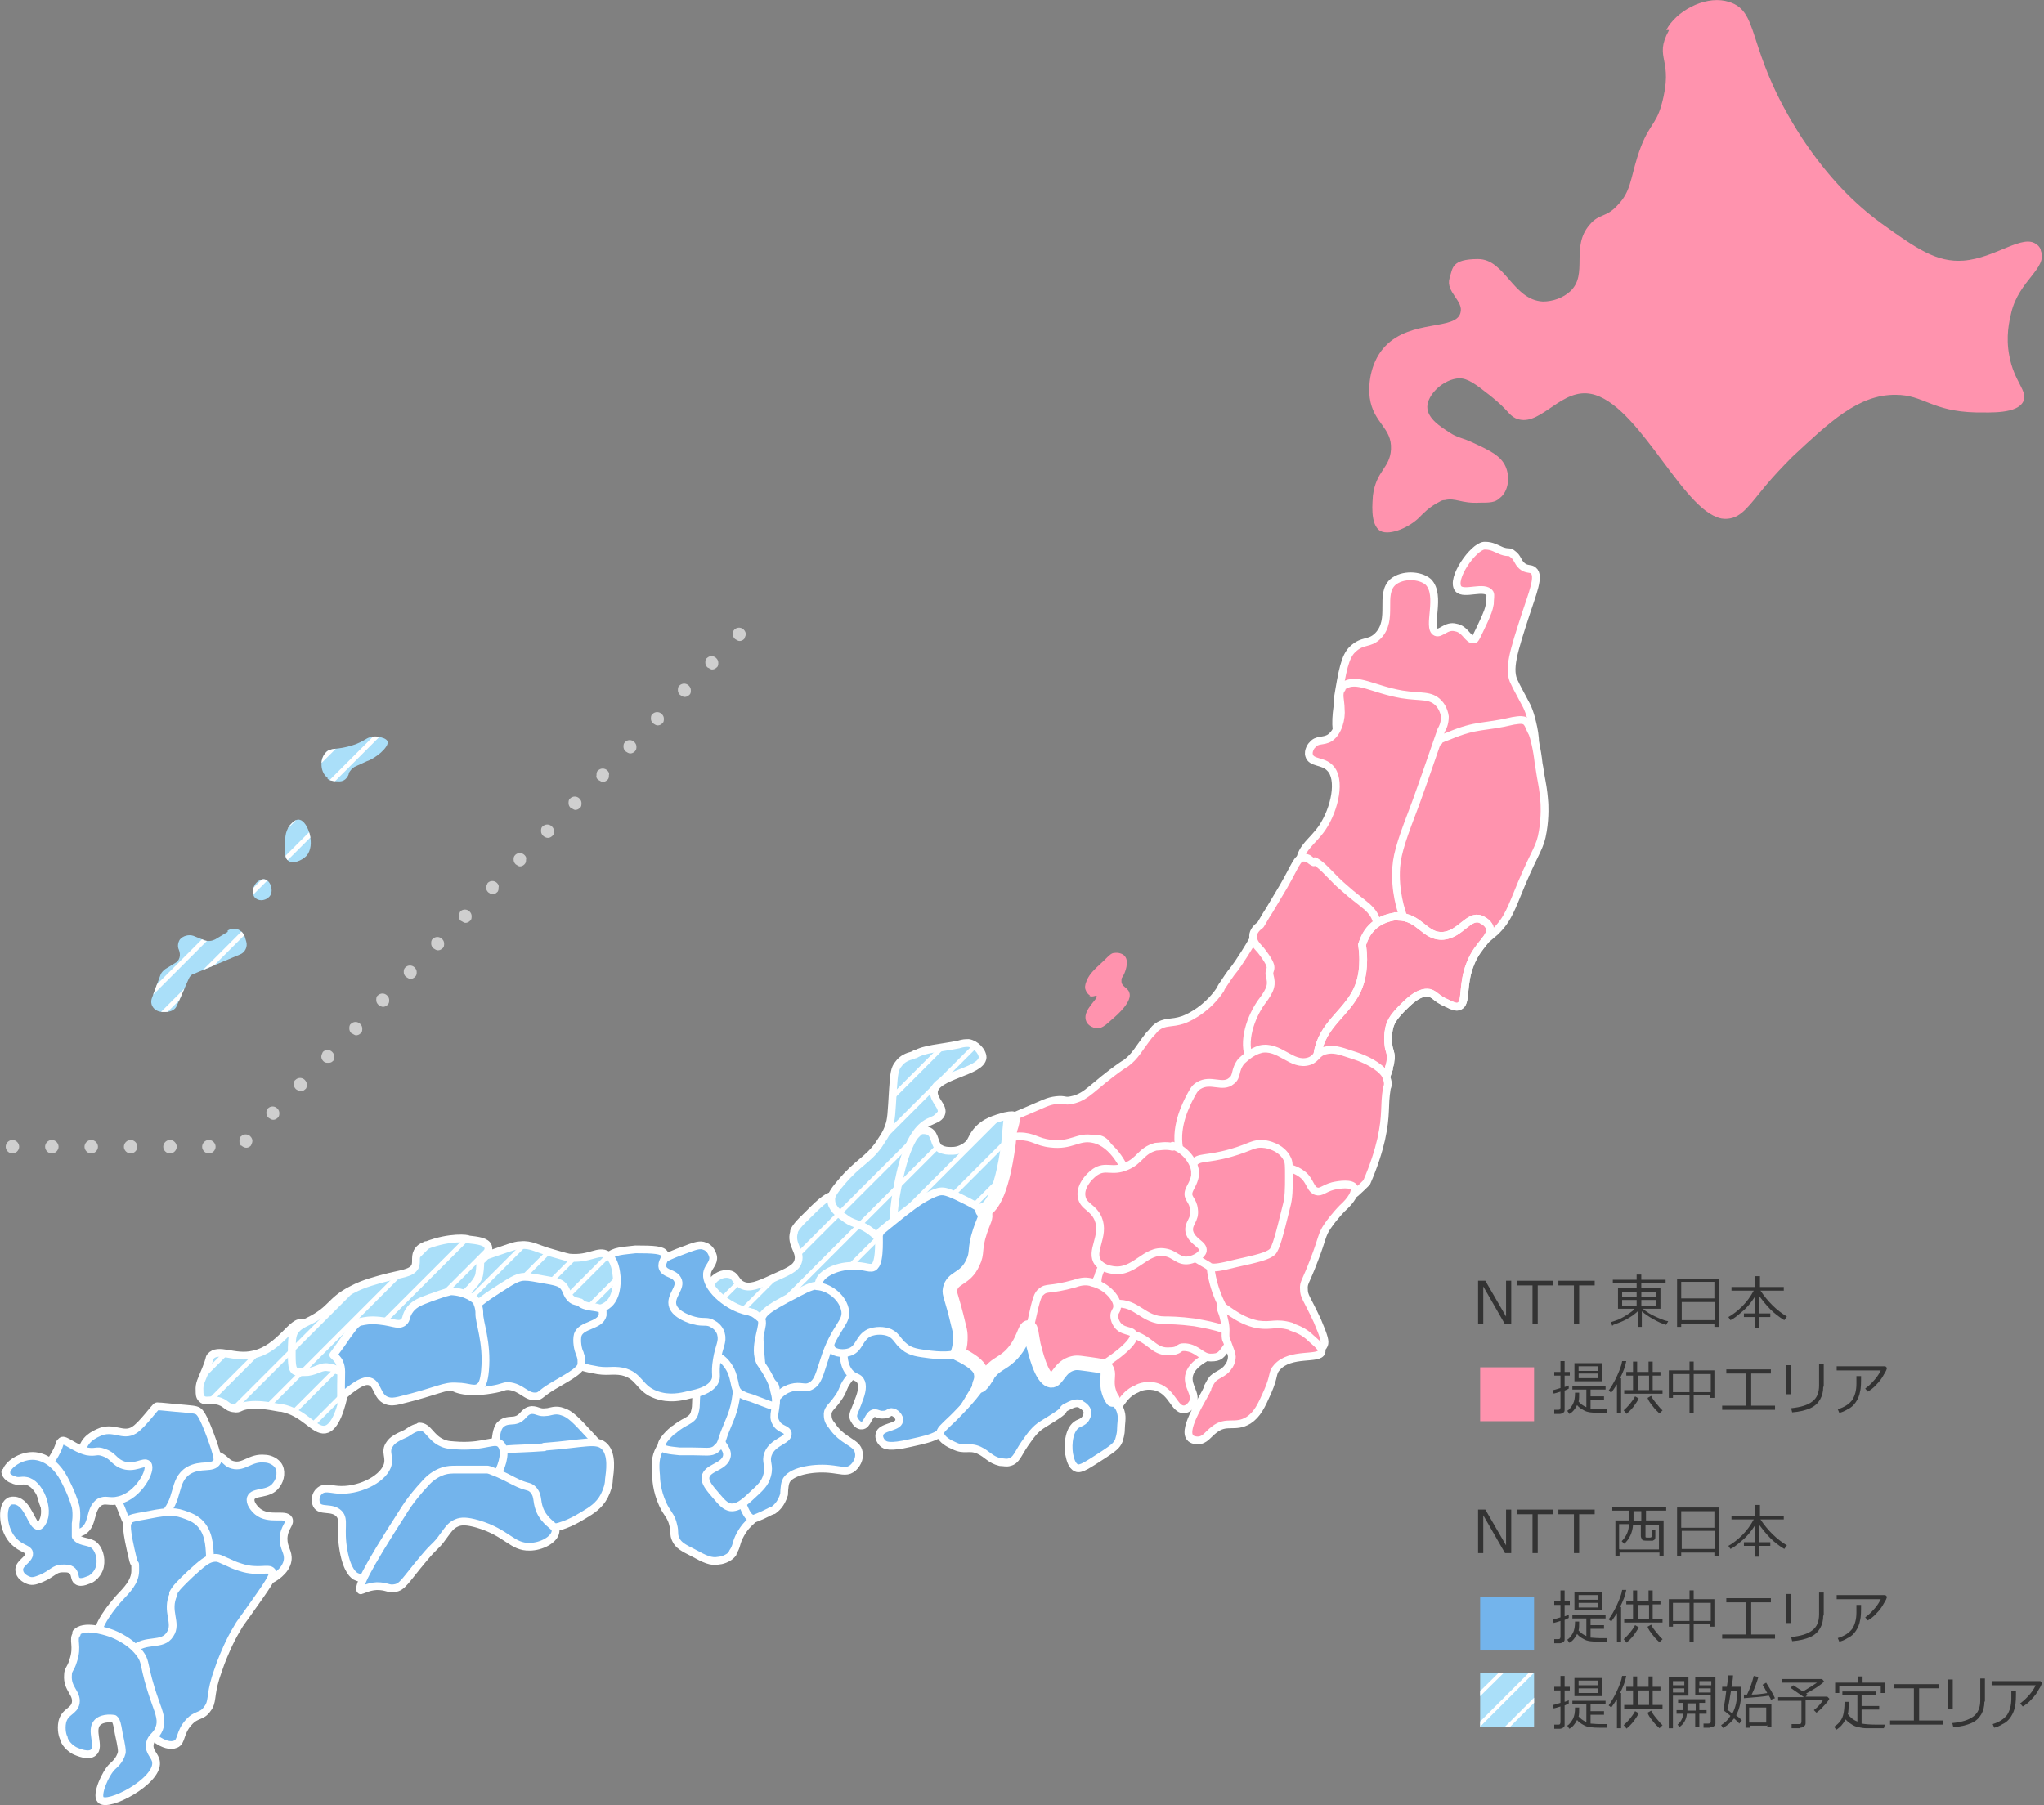 <?xml version="1.0" encoding="UTF-8"?>
<svg id="design" xmlns="http://www.w3.org/2000/svg" width="394.78" height="348.68" xmlns:xlink="http://www.w3.org/1999/xlink" viewBox="0 0 394.78 348.68">
  <rect x="0" y="0" width="394.78" height="348.68" fill="#808080" stroke="none"/>
  <defs>
    <style>
      .cls-1 {
        clip-path: url(#clippath-6);
      }

      .cls-2 {
        clip-path: url(#clippath-7);
      }

      .cls-3, .cls-4, .cls-5, .cls-6, .cls-7, .cls-8, .cls-9 {
        stroke: #fff;
      }

      .cls-3, .cls-4, .cls-6, .cls-8 {
        stroke-width: 1.5px;
      }

      .cls-3, .cls-4, .cls-8, .cls-9 {
        stroke-linecap: round;
        stroke-linejoin: round;
      }

      .cls-3, .cls-10 {
        fill: #73b4ec;
      }

      .cls-11 {
        clip-path: url(#clippath-4);
      }

      .cls-12 {
        clip-path: url(#clippath-9);
      }

      .cls-13 {
        clip-path: url(#clippath-10);
      }

      .cls-4, .cls-14 {
        fill: #ff93ae;
      }

      .cls-15, .cls-5, .cls-6, .cls-7, .cls-9 {
        fill: none;
      }

      .cls-5 {
        stroke-width: .9px;
      }

      .cls-5, .cls-6, .cls-7 {
        stroke-miterlimit: 10;
      }

      .cls-16 {
        clip-path: url(#clippath-1);
      }

      .cls-17 {
        clip-path: url(#clippath-5);
      }

      .cls-18 {
        clip-path: url(#clippath-8);
      }

      .cls-19, .cls-8 {
        fill: #aadff9;
      }

      .cls-7 {
        stroke-width: .7px;
      }

      .cls-20 {
        clip-path: url(#clippath-3);
      }

      .cls-21 {
        fill: #333;
      }

      .cls-9 {
        stroke-width: 2.8px;
      }

      .cls-22 {
        fill: #cfcfcf;
      }

      .cls-23 {
        clip-path: url(#clippath-2);
      }

      .cls-24 {
        clip-path: url(#clippath);
      }
    </style>
    <clipPath id="clippath">
      <path id="path98-2" data-name="path98" class="cls-15" d="M44.05,179.97l-2.5,1.5c-.6.3-1.3.4-2,.2l-2.2-.9c-.9-.3-2,0-2.6.7h0c-.4.6-.5,1.4-.2,2h0c.4,1,.2,2.1-.8,2.6l-1.8,1.1c-.4.3-.7.6-.9,1l-1.7,4.6c-.5,1.3.4,2.6,1.9,2.7h.8c.9,0,1.8-.4,2.1-1.2l2.3-5.2c.2-.5.6-.9,1.1-1l8.81-3.7c1-.4,1.5-1.5,1.2-2.5l-.3-1c-.6-1.4-2.1-1.9-3.3-1.1h0v.2h.1Z"/>
    </clipPath>
    <clipPath id="clippath-1">
      <path class="cls-15" d="M49.45,173.57c.8.6,2,.3,2.6-.4.9-1,.2-3.1-.9-3.3-.9-.2-2,.7-2.2,1.7-.2.6-.2,1.5.5,2Z"/>
    </clipPath>
    <clipPath id="clippath-2">
      <path class="cls-15" d="M55.06,163.66c0,1.4,0,2.1.6,2.6.9.7,2.6,0,3.5-.9,1.9-2.1.3-6.71-1.3-7.01-.8-.2-1.5.7-1.9,1.1-1,1.3-.9,2.8-.9,4.3h0v-.1Z"/>
    </clipPath>
    <clipPath id="clippath-3">
      <path class="cls-15" d="M63.26,150.44c.5.4,1.4.5,2.3.5s1.5-.6,1.8-1.4v-.2c.3-.5.6-.9,1.1-1.2.9-.4,2.2-1,2.4-1.1,1.6-.5,4.3-2.7,4-3.8-.2-.6-1.2-.8-1.7-.9-1.3-.3-2.3.3-2.6.5-.5.3-1.4.8-2.4,1.1-3,1-4.3.4-5.2,1.4-1.3,1.3-1.1,3.9.3,4.9h0v.2Z"/>
    </clipPath>
    <clipPath id="clippath-4">
      <path class="cls-15" d="M58.46,255.64c-1.9-.9-4.3,4.9-9.51,6.01-3.7.9-6.81-1.4-8.31.4-.3.4,0,.3-.9,2.5-.8,2-1.3,2.7-1.2,4.1,0,.6,0,1.1.4,1.5.6.7,1.4.2,2.9.4,1.8.3,1.9,1.4,3.4,1.5,1.1.2.9-.4,2.8-.6,1.7-.2,3.4,0,6.01.5h.3c4.5.9,6.31,4.5,8.41,4.2,2.1-.3,3.2-4.5,3.8-7.31.6-2.6.4-4.3.2-5.41-.3-1.2-.8-3-2-3.5-1.7-.6-3.1,1.5-5.91-3.5-.2-.6-.3-.9-.6-.9h.2v.1Z"/>
    </clipPath>
    <clipPath id="clippath-5">
      <path class="cls-15" d="M153.35,238.03c-.7,2.4,1.4,3.7.8,5.61-.4,1.4-2,2-5.1,3.4-2.6,1.2-4.3,1.9-5.71,1.2-1.3-.6-1.2-1.9-2.5-2.1-1.2-.3-2.8.5-3.4,1.6-.9,2,1.4,4.9,3.4,6.21,2.6,1.8,5.51,1.6,7.21,1.5,3.7-.3,6.31-1.8,8.61-3.1,3.2-1.9,2.4-2.2,5-3.5,4.3-2.1,6.91-1.4,9.11-4.1.9-1.1,1.3-2.2,1.4-2.6,1.2-4-2-7.81-2.1-8.01-2.2-2.6-6.01-4.2-9.31-3.2-1.4.4-2.7,1.7-5.2,4.2-1.9,1.8-2.1,2.5-2.2,2.7h0v.2h0Z"/>
    </clipPath>
    <clipPath id="clippath-6">
      <path class="cls-15" d="M181.68,221.91c.7.4,1.4.4,2,.4s1.6,0,2.9-.9c1.2-.9.9-1.4,2-2.8,1.6-2,3.8-2.5,5.51-3,1.4-.3,1.7-.2,1.8,0,.8.6-.2,2.6-1,5.1-2.1,6.31-2.5,11.51-4.9,12.81-1.4.8-2.1.3-4.4,0-.9,0-2.3-.3-4.9,0-5.81.3-9.91,3.7-10.71,2.7-.7-.9,2.2-4,2-7.31v-.4c0-.6.3-1.4,1.6-4.3,1.9-4.3,2.4-5.31,3.5-5.71.2,0,1.3-.4,2.3,0,1.4.7.9,2.6,2.3,3.5h0v-.1Z"/>
    </clipPath>
    <clipPath id="clippath-7">
      <path class="cls-15" d="M176.77,203.59c-.3.2-.6.3-.6.3-.8.2-1.9.6-2.6,1.6-.8.9-.9,2-1.1,4.9-.3,4.9-.3,5.81-.8,7.21-.5,1.5-1.3,2.5-2,3.6-2.2,3-3.9,3.3-7.21,7.21-1.7,2-2,2.7-1.9,3.5,0,1.4,1.5,2.6,2.4,3.2,1.6,1.3,2.4,1.1,4.1,2,3.2,1.8,3.6,4.2,4.6,4,1.3-.3.3-4.7,1.6-11.31.6-3.3,2.1-11.51,6.51-13.21.5-.3,1.6-.5,2-1.4.6-1.4-1.5-2.6-1.4-4.3.3-3.2,9.21-3.8,9.41-6.61,0-1.2-1.4-2.6-2.7-2.8-.6,0-1,0-2,.3-3.5.7-6.51.8-8.31,1.9h0v-.1Z"/>
    </clipPath>
    <clipPath id="clippath-8">
      <path class="cls-15" d="M89.99,243.93c.8-.3,3.3-1.2,8.31-2.9,1-.3,1.5-.5,2.3-.5,2-.2,3.1.7,6.01,1.5,1.5.4,2.3.7,3.3.9,4.1.4,5.61-1.6,7.41-.5,1.5.9,1.7,3.3,1.8,4.3,0,.4.2,3.1-1.2,4.8-1.7,2-4.9,1.6-8.61,1.6-11.61,0-13.71,3.6-19.92,1.1-2.4-.9-6.11-3.2-6.01-5.51,0-1.9,2.7-3.2,6.41-4.9h.2v.1Z"/>
    </clipPath>
    <clipPath id="clippath-9">
      <path class="cls-15" d="M82.28,240.53c-.4.2-.9.3-1.4.9-.9,1.1-.3,2.2-.7,3.2-.7,1.4-2.8,1.4-6.11,2.3-1,.3-3.7.9-6.11,2.2-4.3,2.2-3.7,3.8-8.41,6.11-1,.5-2,.9-2.7,2-.5.9-.5,2.1-.5,4.6s.3,2.6.5,2.9c.6.5,1.5.3,2.6.3,2-.3,2.6-1.2,4-.9.8,0,1.4.4,1.5.5,2.9,1.4,10.71-4.3,13.51-6.31,4.4-3.2,13.71-9.11,14.11-12.21.2-1.1.2-2.5.2-2.5.3-.2,1.9-1.6,1.5-2.8-.3-1-2-1.2-3.8-1.4,0-.2-3.6-.6-8.01,1.1h-.2,0Z"/>
    </clipPath>
    <clipPath id="clippath-10">
      <rect class="cls-15" x="285.88" y="323.23" width="10.41" height="10.41"/>
    </clipPath>
  </defs>
  <g>
    <path class="cls-9" d="M195.19,216.71c-.2,1.8-.3,3.3-.4,4.3-1.4,10.71-3.7,12.41-4.7,13.01h-.3c.3.3.3.4.4.5.3.9-.2,1.4-.9,3.5-1.2,3.6-.4,4.1-1.4,6.11-1.5,3.3-3.9,2.7-4.4,5.1-.2,1,.3,1.2,1.7,7.21.3,1.1.3,1.5.3,2.1s0,1.6-.5,3.1c2.9,1.4,3.9,2.4,4.3,3.2s.2.7.2.7c.3,1.3-.5,2.2-.3,2.3.2,0,.8-.7,1.2-1.4.3-.3.4-.7.4-.7,1.4-2,2.6-2,4.3-3.6,2.7-2.6,2.8-5.71,3.6-5.51.5,0,.5,1.3.9,3.3.3,1.1,1.5,6.61,3.4,6.91,1.2.2,1.6-2.7,4.3-3.3.8-.2,1.6,0,3.2.2,1.9.3,2.8.3,3.2.9.6.9,0,1.7.3,3.7.2.9.5,1.7.9,2.2"/>
    <g>
      <path class="cls-22" d="M39.04,221.51c0-.7.6-1.3,1.3-1.3h0c.7,0,1.3.6,1.3,1.3h0c0,.7-.6,1.3-1.3,1.3h0c-.7,0-1.3-.6-1.3-1.3ZM31.53,221.51c0-.7.6-1.3,1.3-1.3h0c.7,0,1.3.6,1.3,1.3h0c0,.7-.6,1.3-1.3,1.3h0c-.7,0-1.3-.6-1.3-1.3ZM23.93,221.51c0-.7.6-1.3,1.3-1.3h0c.7,0,1.3.6,1.3,1.3h0c0,.7-.6,1.3-1.3,1.3h0c-.7,0-1.3-.6-1.3-1.3ZM16.32,221.51c0-.7.6-1.3,1.3-1.3h0c.7,0,1.3.6,1.3,1.3h0c0,.7-.6,1.3-1.3,1.3h0c-.7,0-1.3-.6-1.3-1.3ZM8.71,221.51c0-.7.6-1.3,1.3-1.3h0c.7,0,1.3.6,1.3,1.3h0c0,.7-.6,1.3-1.3,1.3h0c-.7,0-1.3-.6-1.3-1.3ZM1.1,221.51c0-.7.6-1.3,1.3-1.3h0c.7,0,1.3.6,1.3,1.3h0c0,.7-.6,1.3-1.3,1.3h0c-.7,0-1.3-.6-1.3-1.3ZM46.55,221.31c-.3-.3-.3-.6-.3-.9h0c0-.3,0-.7.3-.9h0c.5-.5,1.3-.5,1.8,0h0c.3.3.4.6.4.9h0c0,.3-.2.7-.3.9h0c-.3.3-.6.4-.9.4h0c-.3,0-.7-.2-.9-.4h-.1ZM51.85,215.91c-.3-.3-.4-.6-.4-.9h0c0-.3,0-.6.3-.9h0c.5-.5,1.3-.5,1.8,0h0c.3.3.4.6.4.9h0c0,.3,0,.6-.3.9h0c-.3.3-.6.4-.9.4h0c-.3,0-.6-.2-.9-.4ZM57.16,210.4c-.3-.3-.4-.6-.4-.9h0c0-.3,0-.7.3-.9h0c.5-.5,1.3-.5,1.8,0h0c.3.3.4.6.4.9h0c0,.3,0,.7-.3.9h0c-.3.3-.6.4-.9.4h0c-.3,0-.6-.2-.9-.4ZM62.46,205c-.3-.3-.4-.6-.4-.9h0c0-.3.2-.7.3-.9h0c.5-.5,1.3-.5,1.8,0h0c.3.3.4.6.4.9h0c0,.3,0,.7-.3.9h0c-.3.3-.6.3-.9.3h0c-.3,0-.6,0-.9-.3ZM67.87,199.59c-.3-.3-.4-.6-.4-.9h0c0-.3,0-.7.3-.9h0c.5-.5,1.3-.5,1.8,0h0c.3.3.4.6.4.9h0c0,.3,0,.7-.3.9h0c-.3.3-.6.4-.9.4h0c-.3,0-.6-.3-.9-.4ZM73.07,194.09c-.3-.3-.4-.6-.4-.9h0c0-.3,0-.7.3-.9h0c.5-.5,1.3-.5,1.8,0h0c.3.3.4.6.4.9h0c0,.3,0,.6-.3.9h0c-.3.3-.6.4-.9.4h0c-.3,0-.6-.2-.9-.4ZM78.38,188.68c-.3-.3-.4-.6-.4-.9h0c0-.3,0-.6.3-.9h0c.5-.5,1.3-.5,1.8,0h0c.3.3.4.6.4.9h0c0,.3,0,.6-.3.9h0c-.3.3-.6.4-.9.4h0c-.3,0-.6-.2-.9-.4ZM83.68,183.17c-.3-.3-.4-.6-.4-.9h0c0-.3,0-.7.3-.9h0c.5-.5,1.3-.5,1.8,0h0c.3.3.4.6.4.9h0c0,.3,0,.7-.3.9h0c-.3.3-.6.4-.9.4h0c-.3,0-.6-.2-.9-.4ZM88.99,177.87c-.3-.3-.4-.6-.4-.9h0c0-.3.2-.7.3-.9h0c.5-.5,1.3-.5,1.8,0h0c.3.3.4.6.4.9h0c0,.3,0,.7-.3.9h0c-.3.3-.6.4-.9.4h0c-.3,0-.6-.3-.9-.4ZM94.29,172.36c-.3-.3-.4-.6-.4-.9h0c0-.3.2-.7.3-.9h0c.5-.5,1.3-.5,1.8,0h0c.3.3.4.6.3.9h0c0,.3,0,.7-.3.9h0c-.3.3-.6.4-.9.4h0c-.2,0-.5-.2-.8-.4ZM99.6,166.96c-.3-.3-.4-.6-.4-.9h0c0-.3,0-.6.3-.9h0c.5-.5,1.3-.5,1.8,0h0c.3.3.4.6.3.9h0c0,.3,0,.6-.3.9h0c-.3.3-.6.4-.9.4h0c-.2,0-.5-.2-.8-.4ZM104.9,161.45c-.3-.3-.4-.6-.4-.9h0c0-.3,0-.7.3-.9h0c.5-.5,1.3-.5,1.8,0h0c.3.3.4.6.4.9h0c0,.3,0,.7-.3.9h0c-.3.3-.6.4-.9.4h0c-.3,0-.7-.2-.9-.4ZM110.21,156.05c-.3-.3-.4-.6-.4-.9h0c0-.3,0-.7.3-.9h0c.5-.5,1.3-.5,1.8,0h0c.3.3.4.6.4.9h0c0,.3,0,.7-.3.9h0c-.3.3-.6.4-.9.4h0c-.3,0-.6-.3-.9-.4ZM115.51,150.64c-.3-.3-.4-.6-.3-.9h0c0-.3,0-.7.3-.9h0c.5-.5,1.3-.5,1.8,0h0c.3.3.4.6.3.9h0c0,.3,0,.7-.3.9h0c-.3.3-.6.4-.9.4h0c-.3,0-.6-.3-.9-.4ZM120.82,145.14c-.3-.3-.4-.6-.4-.9h0c0-.3,0-.6.3-.9h0c.5-.5,1.3-.5,1.8,0h0c.3.3.4.6.4.9h0c0,.3,0,.6-.3.9h0c-.3.3-.6.4-.9.4h0c-.3,0-.6-.2-.9-.4ZM126.12,139.73c-.3-.3-.4-.6-.4-.9h0c0-.3,0-.7.3-.9h0c.5-.5,1.3-.5,1.8,0h0c.3.3.4.6.4.9h0c0,.3,0,.7-.3.9h0c-.3.3-.6.4-.9.4h0c-.3,0-.6-.2-.9-.4ZM131.33,134.23c-.3-.3-.4-.6-.4-.9h0c0-.3,0-.7.3-.9h0c.5-.5,1.3-.5,1.8,0h0c.3.3.4.6.4.9h0c0,.3,0,.7-.3.9h0c-.3.3-.6.4-.9.4h0c-.3,0-.6-.2-.9-.4h0ZM136.63,128.92c-.3-.3-.4-.6-.4-.9h0c0-.3,0-.7.3-.9h0c.5-.5,1.3-.5,1.8,0h0c.3.3.4.6.4.9h0c0,.3,0,.7-.3.9h0c-.3.3-.6.4-.9.4h0c-.3,0-.6-.3-.9-.4h0ZM141.94,123.42c-.3-.3-.4-.6-.4-.9h0c0-.3,0-.6.3-.9h0c.5-.5,1.3-.5,1.8,0h0c.3.3.4.6.4.9h0c0,.3-.2.6-.3.9h0c-.3.3-.6.4-.9.4h0c-.3,0-.6-.2-.9-.4h0Z"/>
      <g>
        <g>
          <path id="path98" class="cls-19" d="M44.05,179.97l-2.5,1.5c-.6.3-1.3.4-2,.2l-2.2-.9c-.9-.3-2,0-2.6.7h0c-.4.6-.5,1.4-.2,2h0c.4,1,.2,2.1-.8,2.6l-1.8,1.1c-.4.3-.7.6-.9,1l-1.7,4.6c-.5,1.3.4,2.6,1.9,2.7h.8c.9,0,1.8-.4,2.1-1.2l2.3-5.2c.2-.5.6-.9,1.1-1l8.81-3.7c1-.4,1.5-1.5,1.2-2.5l-.3-1c-.6-1.4-2.1-1.9-3.3-1.1h0v.2h.1Z"/>
          <g class="cls-24">
            <g>
              <line class="cls-5" x1="32.77" y1="224.99" x2="116.69" y2="141.07"/>
              <line class="cls-5" x1="29.71" y1="221.93" x2="113.63" y2="138.01"/>
              <line class="cls-5" x1="26.65" y1="218.88" x2="110.58" y2="134.96"/>
              <line class="cls-5" x1="23.6" y1="215.82" x2="107.52" y2="131.9"/>
              <line class="cls-5" x1="20.54" y1="212.77" x2="104.47" y2="128.84"/>
              <line class="cls-5" x1="17.49" y1="209.71" x2="101.41" y2="125.79"/>
              <line class="cls-5" x1="14.43" y1="206.66" x2="98.35" y2="122.73"/>
              <line class="cls-5" x1="11.38" y1="203.6" x2="95.3" y2="119.68"/>
              <line class="cls-5" x1="8.32" y1="200.54" x2="92.24" y2="116.62"/>
              <line class="cls-5" x1="5.26" y1="197.49" x2="89.19" y2="113.57"/>
              <line class="cls-5" x1="2.21" y1="194.43" x2="86.13" y2="110.51"/>
              <line class="cls-5" x1="-.85" y1="191.38" x2="83.08" y2="107.45"/>
              <line class="cls-5" x1="-3.9" y1="188.32" x2="80.02" y2="104.4"/>
              <line class="cls-5" x1="-6.96" y1="185.27" x2="76.96" y2="101.34"/>
              <line class="cls-5" x1="-10.01" y1="182.21" x2="73.91" y2="98.29"/>
              <line class="cls-5" x1="-13.07" y1="179.15" x2="70.85" y2="95.23"/>
              <line class="cls-5" x1="-16.13" y1="176.1" x2="67.8" y2="92.18"/>
              <line class="cls-5" x1="-19.18" y1="173.04" x2="64.74" y2="89.12"/>
              <line class="cls-5" x1="-22.24" y1="169.99" x2="61.69" y2="86.06"/>
            </g>
          </g>
          <path class="cls-19" d="M49.45,173.57c.8.6,2,.3,2.6-.4.9-1,.2-3.1-.9-3.3-.9-.2-2,.7-2.2,1.7-.2.6-.2,1.5.5,2Z"/>
          <g class="cls-16">
            <g>
              <line class="cls-5" x1="32.77" y1="224.99" x2="116.69" y2="141.07"/>
              <line class="cls-5" x1="29.71" y1="221.93" x2="113.63" y2="138.01"/>
              <line class="cls-5" x1="26.65" y1="218.88" x2="110.58" y2="134.96"/>
              <line class="cls-5" x1="23.6" y1="215.82" x2="107.52" y2="131.9"/>
              <line class="cls-5" x1="20.54" y1="212.77" x2="104.47" y2="128.84"/>
              <line class="cls-5" x1="17.49" y1="209.71" x2="101.41" y2="125.79"/>
              <line class="cls-5" x1="14.43" y1="206.66" x2="98.35" y2="122.73"/>
              <line class="cls-5" x1="11.38" y1="203.6" x2="95.3" y2="119.68"/>
              <line class="cls-5" x1="8.32" y1="200.54" x2="92.24" y2="116.62"/>
              <line class="cls-5" x1="5.26" y1="197.49" x2="89.19" y2="113.57"/>
              <line class="cls-5" x1="2.21" y1="194.43" x2="86.13" y2="110.51"/>
              <line class="cls-5" x1="-.85" y1="191.38" x2="83.08" y2="107.45"/>
              <line class="cls-5" x1="-3.9" y1="188.32" x2="80.02" y2="104.4"/>
              <line class="cls-5" x1="-6.96" y1="185.27" x2="76.96" y2="101.34"/>
              <line class="cls-5" x1="-10.01" y1="182.21" x2="73.91" y2="98.29"/>
              <line class="cls-5" x1="-13.07" y1="179.15" x2="70.85" y2="95.23"/>
              <line class="cls-5" x1="-16.13" y1="176.1" x2="67.8" y2="92.18"/>
              <line class="cls-5" x1="-19.18" y1="173.04" x2="64.74" y2="89.12"/>
              <line class="cls-5" x1="-22.24" y1="169.99" x2="61.69" y2="86.06"/>
            </g>
          </g>
          <path class="cls-19" d="M55.06,163.66c0,1.4,0,2.1.6,2.6.9.7,2.6,0,3.5-.9,1.9-2.1.3-6.71-1.3-7.01-.8-.2-1.5.7-1.9,1.1-1,1.3-.9,2.8-.9,4.3h0v-.1Z"/>
          <g class="cls-23">
            <g>
              <line class="cls-5" x1="32.77" y1="224.99" x2="116.69" y2="141.07"/>
              <line class="cls-5" x1="29.71" y1="221.93" x2="113.63" y2="138.01"/>
              <line class="cls-5" x1="26.65" y1="218.88" x2="110.58" y2="134.96"/>
              <line class="cls-5" x1="23.6" y1="215.82" x2="107.52" y2="131.9"/>
              <line class="cls-5" x1="20.54" y1="212.77" x2="104.47" y2="128.84"/>
              <line class="cls-5" x1="17.49" y1="209.71" x2="101.41" y2="125.79"/>
              <line class="cls-5" x1="14.43" y1="206.66" x2="98.35" y2="122.73"/>
              <line class="cls-5" x1="11.38" y1="203.6" x2="95.3" y2="119.68"/>
              <line class="cls-5" x1="8.32" y1="200.54" x2="92.24" y2="116.62"/>
              <line class="cls-5" x1="5.26" y1="197.49" x2="89.19" y2="113.57"/>
              <line class="cls-5" x1="2.21" y1="194.43" x2="86.13" y2="110.51"/>
              <line class="cls-5" x1="-.85" y1="191.38" x2="83.08" y2="107.45"/>
              <line class="cls-5" x1="-3.9" y1="188.32" x2="80.02" y2="104.4"/>
              <line class="cls-5" x1="-6.96" y1="185.27" x2="76.96" y2="101.34"/>
              <line class="cls-5" x1="-10.01" y1="182.21" x2="73.91" y2="98.29"/>
              <line class="cls-5" x1="-13.07" y1="179.15" x2="70.85" y2="95.23"/>
              <line class="cls-5" x1="-16.13" y1="176.1" x2="67.8" y2="92.18"/>
              <line class="cls-5" x1="-19.18" y1="173.04" x2="64.74" y2="89.12"/>
              <line class="cls-5" x1="-22.24" y1="169.99" x2="61.69" y2="86.06"/>
            </g>
          </g>
          <path class="cls-19" d="M63.26,150.44c.5.4,1.4.5,2.3.5s1.5-.6,1.8-1.4v-.2c.3-.5.6-.9,1.1-1.2.9-.4,2.2-1,2.4-1.1,1.6-.5,4.3-2.7,4-3.8-.2-.6-1.2-.8-1.7-.9-1.3-.3-2.3.3-2.6.5-.5.3-1.4.8-2.4,1.1-3,1-4.3.4-5.2,1.4-1.3,1.3-1.1,3.9.3,4.9h0v.2Z"/>
          <g class="cls-20">
            <g>
              <line class="cls-5" x1="32.77" y1="224.99" x2="116.69" y2="141.07"/>
              <line class="cls-5" x1="29.71" y1="221.93" x2="113.63" y2="138.01"/>
              <line class="cls-5" x1="26.65" y1="218.88" x2="110.58" y2="134.96"/>
              <line class="cls-5" x1="23.6" y1="215.82" x2="107.52" y2="131.9"/>
              <line class="cls-5" x1="20.54" y1="212.77" x2="104.47" y2="128.84"/>
              <line class="cls-5" x1="17.49" y1="209.71" x2="101.41" y2="125.79"/>
              <line class="cls-5" x1="14.43" y1="206.66" x2="98.35" y2="122.73"/>
              <line class="cls-5" x1="11.38" y1="203.6" x2="95.3" y2="119.68"/>
              <line class="cls-5" x1="8.32" y1="200.54" x2="92.24" y2="116.62"/>
              <line class="cls-5" x1="5.26" y1="197.49" x2="89.19" y2="113.57"/>
              <line class="cls-5" x1="2.21" y1="194.43" x2="86.13" y2="110.51"/>
              <line class="cls-5" x1="-.85" y1="191.38" x2="83.08" y2="107.45"/>
              <line class="cls-5" x1="-3.9" y1="188.32" x2="80.02" y2="104.4"/>
              <line class="cls-5" x1="-6.96" y1="185.27" x2="76.96" y2="101.34"/>
              <line class="cls-5" x1="-10.01" y1="182.21" x2="73.91" y2="98.29"/>
              <line class="cls-5" x1="-13.07" y1="179.15" x2="70.85" y2="95.23"/>
              <line class="cls-5" x1="-16.13" y1="176.1" x2="67.8" y2="92.18"/>
              <line class="cls-5" x1="-19.18" y1="173.04" x2="64.74" y2="89.12"/>
              <line class="cls-5" x1="-22.24" y1="169.99" x2="61.69" y2="86.06"/>
            </g>
          </g>
        </g>
        <path class="cls-4" d="M246.54,182.17c-.2-.6-.9-3.8-2.1-3.8s-1.2,1.4-4.1,5.91c-.6.9-1.5,2.4-2.6,3.7-.2.3-.8,1.1-1.5,2.2-.3.4-.5.8-.5.9-3,4.5-7.21,5.91-7.21,5.91-2.3.8-3.6.2-5.2,1.5-.3.2-.6.7-1.4,1.5-2.1,2.7-2.6,4-4.5,5.41-.2.1-.5.3-.8.5-5.61,3.9-6.61,6.01-9.71,6.61-1.3.3-1.2-.2-2.9,0-1.7.2-2.4.7-5.51,2-3.7,1.6-4.3,1.7-4.7,2.6-.5,1.3,0,3.2,1.1,3.8,1.3.8,2.3-.5,4.8-.3,2.7.2,2.9,1.8,5.2,2,3.4.3,4.8-3.2,7.21-2.6,3,.5,2.6,5.71,5.51,7.31,4.3,2.4,12.51-4.2,16.92-8.41,13.81-13.71,13.41-31.13,12.01-36.84h0v.1Z"/>
        <g>
          <g>
            <path class="cls-14" d="M322.31,5.91c-3,5.51,1.1,5.31-1.4,14.31-1.2,4.3-2.7,3.8-4.7,10.21-1.3,4.2-1.3,6.61-3.7,9.11-2.3,2.6-3.6,1.6-5.51,3.9-3.7,4.3-.2,9.51-3.7,12.81-1.4,1.3-3.4,2-5.31,2-5.81-.3-7.31-8.21-12.51-8.21s-4.9,1.8-5.51,3.7c-.8,2.7,2.8,4.4,2.1,6.71-.9,3.4-9.51,1.2-14.51,6.41-2.6,2.7-3.4,6.81-3,10.01.7,4.9,4.3,5.71,4.1,9.91-.2,3.7-2.9,4.1-3.5,9.01,0,.8-.7,5.61,1.5,6.81,1.9.9,5.71-.8,7.61-2.8.6-.6,1.8-1.9,3.8-2.9.3-.2.6-.3,1-.3,2.1-.5,3.1.7,6.71.5,1.9,0,3,0,3.9-.9,1.7-1.3,2-4.1,1.1-6.11-.9-2-2.9-3-5.91-4.4-2.7-1.3-3.2-1-5-2.2-1.5-1-4.2-2.6-4.2-4.9s3.1-5.41,6.21-5.51c1.6,0,3.1,1.1,6.01,3.4,3.5,2.8,3.4,3.6,4.8,4.3,4.4,2,8.21-5.1,13.71-4.8,9.21.5,17.72,21.22,25.22,23.92.4.2,1.2.4,2.1.3,2.7-.2,4.3-2.8,7.31-6.41,1.6-1.9,3.3-3.7,5.1-5.51,7.21-6.71,12.81-12.11,20.02-12.01,5.41,0,6.91,3.2,15.51,3.4,2.8,0,7.91.3,9.11-2.1,1-2-1.8-3.8-2.7-8.91-.7-3.7,0-6.61.4-8.31,1.5-6.21,7.01-8.51,5.71-11.91,0-.3-.3-.9-.8-1.2-2.6-2.2-7.91,2.6-14.11,3.1-5.2.4-9.11-2.3-15.92-7.21-5.1-3.7-10.21-8.81-15.21-16.32-11.61-17.82-7.71-25.02-14.91-26.63-4.2-.9-9.51,2-11.41,5.61h.5v.1Z"/>
            <path class="cls-4" d="M258.35,135.13c.9-5.51,1.4-8.31,2.9-9.71,2-1.9,3.2-.9,4.9-2.6,3.1-3.2.2-8.01,2.9-10.41,1.8-1.5,5.2-1.4,6.81,0,2.6,2.6-.3,8.91,1.5,9.71.9.4,2-1.4,3.8-.9,1.9.3,2.4,2.5,3.5,2.3.3,0,.4-.3,2-3.7.6-1.4.9-2,1.1-3.2,0-1,.2-1.6,0-2-1-1.6-5,.4-6.11-.9-1.5-1.9,2.9-8.11,5-8.31h.2c1.3,0,2,.5,3.2,1,1.4.5,1.4,0,2.1.6,1,.7.9,1.5,1.8,2.3.9.8,1.7.4,2.2.9,1.3,1-.2,4.5-1.5,8.51-2.3,7.11-3.5,10.71-2.1,13.21.3.7,1.1,2.1,2.3,4.4.3.6.6,1.4.9,2.5.5,2,1.4,5.51,0,7.81-2,3.4-8.11,3-19.72,2-14.31-1.3-16.42-3.6-17.12-4.9-1.1-2.4-1-4.9-.4-8.51h-.2v-.1Z"/>
            <path class="cls-4" d="M277.77,143.04c.5-.3,1.5-.7,2.1-.9,5.51-2.3,6.51-1.5,12.41-2.9.4,0,2-.5,2.6.3,0,0,.3.3.5.9.3.6.5,1.1.6,1.2.3.8.9,3,1.2,5.91.2.9.3,2,.6,3.5.3,1.6.4,2.7.5,4,0,0,.2,2.6-.3,5.51-.5,3.2-1.4,3.7-4.1,10.11-2,4.8-2.6,6.91-5.1,9.31-.7.6-1.2,1-2,1.7-2.9,2.1-6.31,4.8-9.21,4.6-4.1-.2-6.91-5.71-7.81-7.51-6.81-13.21.2-31.63,8.11-35.53h0v-.2h-.1Z"/>
            <path class="cls-4" d="M259.05,132.73c.2-.2.4-.3.5-.3,2.6-1.6,5.51.7,11.21,1.7,3.7.6,5.51,0,7.11,1.7.3.3,1,1.2,1.2,2.6,0,1.4-.5,2.3-.7,2.6-1.6,4.6-3.2,9.31-4.9,14.01-2.4,6.31-3.6,9.51-3.8,12.51-.3,4.4.8,8.21,1.8,10.71,0,.6.3,2-.5,3.2,0,0-.6.9-1.8,1.4-1.3.5-15.11-2.2-17.72-12.71-.5-2-.5-3.2-.4-3.8.4-2.8,2.4-3.7,4.3-6.41,2.5-3.7,3.7-9.51,1.5-11.61-1.3-1.4-3.6-.9-4-2.4-.3-.9.5-2,.6-2,.9-1.2,2.1-.6,3.4-1.4,1.6-1.1,2.3-3.7,2.1-5.61,0-1.6-.6-3,.2-3.9h0v-.3h-.1Z"/>
            <path class="cls-4" d="M253.95,166.36c1.2.7,1.8,1.4,2.8,2.4.7.7,1.7,1.8,2.8,2.7,2,1.8,2.6,2.1,4.5,3.7.3.3.9.8,1.4,1.7,0,0,.8,1.4.8,3.2s-2.9,27.93-15.31,28.93c-3.6.3-7.91-1.4-9.51-4.4-1.6-3.3.2-8.21,2.2-11.01,2-2.6,2-3.5,1.6-5.1s1.4-.9-1.7-4.9h0c-.7-.8-1.6-1.6-1.5-2.8,0-.9.8-1.7,1.4-2.1.4-.6.9-1.6,1.7-2.8,1.4-2.3,2-3.4,2.8-4.7,2.3-4,2.6-5.51,3.8-5.51s1,.4,2,.9h0l.2-.2h0Z"/>
            <path class="cls-4" d="M269.96,177.07c4.3,0,5.2,4,8.81,3.7,3.3-.3,4.9-4.1,7.21-3.2.7.3,1.4.8,1.7,1.5.7,2-2.2,3.2-3.7,7.11-1.7,4.2-.6,7.61-2.2,8.21-.5.2-1.1,0-2.3-.6-2.1-.9-2.3-1.7-3.4-2-2.1-.4-4.3,2-5.51,3.2-.9,1-2,2.1-2.3,3.8-.4,2,0,3.7,0,3.7.2.7.5,1.5.3,2.3,0,.6-.3,1.4-.3,1.4v.3c-.9,2.7-1.8,5.51-3.7,6.31-3.4,1.4-9.51-2.7-10.11-7.21v-2c.9-5.71,5.51-7.71,7.71-12.41.8-1.8,1.5-4.5.9-8.71.4-1.1.8-2.2,1.9-3.3,2-2.1,5-2.2,5.2-2.2h-.2v.1Z"/>
            <path id="SVGID" class="cls-6" d="M269.96,177.07c4.3,0,5.2,4,8.81,3.7,3.3-.3,4.9-4.1,7.21-3.2.7.3,1.4.8,1.7,1.5.7,2-2.2,3.2-3.7,7.11-1.7,4.2-.6,7.61-2.2,8.21-.5.2-1.1,0-2.3-.6-2.1-.9-2.3-1.7-3.4-2-2.1-.4-4.3,2-5.51,3.2-.9,1-2,2.1-2.3,3.8-.4,2,0,3.7,0,3.7.2.7.5,1.5.3,2.3,0,.6-.3,1.4-.3,1.4v.3c-.9,2.7-1.8,5.51-3.7,6.31-3.4,1.4-9.51-2.7-10.11-7.21v-2c.9-5.71,5.51-7.71,7.71-12.41.8-1.8,1.5-4.5.9-8.71.4-1.1.8-2.2,1.9-3.3,2-2.1,5-2.2,5.2-2.2h-.2v.1Z"/>
            <g>
              <g>
                <path class="cls-4" d="M191.89,220.91c2.6-1.4,5-1.4,5-1.4,2.7,0,3.3,1.1,6.01,1.4,4.1.5,5.31-1.5,8.21-.9,4.2.8,6.41,6.31,6.61,7.01.9,2.2,2,7.51-8.91,25.32-8.11,13.01-12.31,19.42-18.12,20.12-6.21.7-13.51-3-16.02-8.71-1.4-3.2-.3-4.7,5.31-20.72,3.2-9.21,6.41-19.12,11.91-22.12h0Z"/>
                <path class="cls-4" d="M233.03,262.15c-2.5,1.4-3.2,2.6-3.4,3.7-.3,2,1.4,3.3.8,5-.3.6-1,1.4-1.8,1.4-1.8,0-2.2-3.3-5.1-4.3-1.8-.6-3.5,0-3.9.3-3.1,1.2-3.4,4.3-5,4.3s-.9-1-2.9-3.2c-2.1-2.4-3.2-2.5-3.2-3.4,0-1.4,1.7-2,4.7-4.1,4.3-3.1,4.3-4.3,6.01-5.1,1.7-.9,5.71-1.5,13.91,5.41h-.1Z"/>
                <path class="cls-4" d="M213.91,243.33c-.3.3-2.1,2.3-1.9,4.6.3,2,2,3.4,5.1,5.1,4.8,2.6,15.41,8.31,19.82,4.1,1.6-1.5,1.6-3.7,1.7-4.4.2-5.41-5.81-9.51-9.71-11.01-4.7-1.8-11.51-2.1-15.01,1.6h0Z"/>
                <path class="cls-4" d="M243.34,202.69c3.8-.9,6.11,3.4,9.51,2.3,1.5-.5,1.4-1.7,3.3-2.1,1.3-.3,2.5,0,4.8.8.9.3,3.4,1,5.51,2.7.6.5,1.2,1.1,1.4,2,.3.8.2,1.4,0,1.8-.6,3.7,0,4.9-1.1,9.91-.5,2.2-1.4,5.1-2.8,8.31-.5.5-1.2,1.2-2.1,2,0,0-.9.7-2.2,1.5,0,0-2.6,1.6-5.1,2.6-4.9,1.9-17.72.9-24.22-7.11-1.4-1.7-2-3.1-2.1-3.7-1.8-4.9.5-9.51,1.3-11.21.8-1.5,1.1-2.3,2-2.8,2.3-1.4,4.6.6,6.31-.9,1.2-.9.5-2,1.9-3.8.3-.2,1.7-1.8,3.7-2.3h-.1Z"/>
                <path class="cls-4" d="M246.94,225.41c3.6,0,5.2,2,5.2,2,1,1.2,1.1,2.4,2.1,2.7.9.3,1.4-.5,3.2-1,1.3-.3,3.6-.6,4.1.3.4.8-.5,2.4-2.3,4,0,0-1.5,1.5-2.8,3.4-1.2,1.7-1,2.4-2.6,6.51-1.7,4.5-2.1,4.4-2,5.71,0,1.4.5,1.6,2.6,6.11,1.4,3.3,1.5,4,1.3,4.6-.8,1.9-4.3,2-5.1,2.1-5.2.4-9.21-3.2-10.61-4.4-.2,0-.3-.3-.6-.6-3.7-3.6-5.1-8.51-5.51-11.11-1.4-9.41,6.61-20.42,13.11-20.42h-.1v.1Z"/>
                <path class="cls-4" d="M230.42,224.81c1.1-1.5,2.4-.7,7.31-2.1,3.9-1.1,4.4-2,6.51-1.7.3,0,3.3.5,4.4,2.9.3.6.3,1.2.3,3.4s0,4.1-.5,5.81c-1.3,5.31-2,8.01-2.7,8.71-.9.8-2.9,1.3-7.01,2.2-2.8.7-4.3,1-5,.7-.2,0-.3-.2-.3-.2-4.5-2.6-6.71-4-7.11-5.2-.6-2.1,1.7-3.7,2.2-8.21v-.7c.2-1,.8-4.1,1.9-5.61h0Z"/>
                <path class="cls-4" d="M226.42,221.51c-1.4-.3-2.5,0-3.2,0-2.9.8-3,2.7-5.71,3.8-2.8,1.2-3.9-.3-6.01,1.1-1.4,1-2.9,2.9-2.6,4.7.3,2,2.2,2,3.2,4.3,1.4,3.4-1.7,6.31,0,8.51.8,1,2.1,1.3,2.8,1.4,4.3.7,6.31-4.1,10.11-3.4,2,.3,2.6,1.9,4.7,1.5,1-.2,2.4-.9,2.6-1.8.2-1.3-2.1-1.7-2.6-3.7-.3-1.7,1.2-2.2.9-4.3-.2-1.9-1.4-2.1-1-3.5.3-.9.9-1.5,1.2-3v-.9c-.2-1.8-1.9-4.2-4.3-4.9h0v.2h-.1Z"/>
                <path class="cls-4" d="M215.61,251.94c-1.8.2-4,.9-4.1,2-.2,1.2,2.1,2.5,3.4,3,1.4.6,1.9.3,3.5.7,3.8,1,4.3,3.4,7.11,3.4s1.7-.9,3.4-.8c2.4.2,3.1,2,4.9,2s2-.4,3.4-2.4c.6-.3,1.3-.9,1.3-1.4,0-1.8-6.81-2.8-7.81-3-3-.4-5-.4-5.71-.4-4.3,0-5.31-3.5-9.51-3.2h.1v.1Z"/>
                <path class="cls-4" d="M249.44,256.24c-3.1-.9-3.7,0-6.51-.4-4.1-.8-6.61-3.8-7.11-3.4-.3.2.3.8.6,2.4.5,1.9.2,2.6.3,3.5,0,.2.1.5.3.9.6,1.6.9,2.4.9,2.8,0,1-.5,1.8-.7,2-.9,1.4-2.5,1.5-3.2,2.6-.3.4-.5.9-.8,1.4v.2c-.7,1.7-4.8,7.61-3.4,9.41.4.6,1.4.6,1.5.6,1.4,0,2-1.2,3.2-2.1,2.4-1.9,4-.2,6.61-1.8,1.7-1.1,2.5-2.8,3.7-5.51,1.4-3.2.8-3.6,1.8-4.7,2.6-3,8.21-1.4,8.61-3,.2-.8-.9-1.6-2-2.6-1.4-1.4-2.9-1.9-3.8-2.2h0v-.1Z"/>
                <path class="cls-4" d="M211,247.74c-1.1-.3-2-.3-3.4.2-5,1.4-5.41.6-6.51,1.6-.6.5-.9,1-1.9,5.71-1.4,6.31-1.4,7.11-1.4,7.81.2.9.7,4.9,3.3,6.11.7.3,2,.6,10.51-4.6,6.01-3.7,7.71-5.91,7.31-6.81-.3-.9-2.2-.4-3.2-2-.2-.3-.5-.9-.5-1.6s.4-.9.5-1.4c.5-1.6-1.9-4.4-4.8-5h.1Z"/>
              </g>
              <g>
                <path class="cls-8" d="M58.46,255.64c-1.9-.9-4.3,4.9-9.51,6.01-3.7.9-6.81-1.4-8.31.4-.3.4,0,.3-.9,2.5-.8,2-1.3,2.7-1.2,4.1,0,.6,0,1.1.4,1.5.6.7,1.4.2,2.9.4,1.8.3,1.9,1.4,3.4,1.5,1.1.2.9-.4,2.8-.6,1.7-.2,3.4,0,6.01.5h.3c4.5.9,6.31,4.5,8.41,4.2,2.1-.3,3.2-4.5,3.8-7.31.6-2.6.4-4.3.2-5.41-.3-1.2-.8-3-2-3.5-1.7-.6-3.1,1.5-5.91-3.5-.2-.6-.3-.9-.6-.9h.2v.1Z"/>
                <g class="cls-11">
                  <g>
                    <line class="cls-5" x1="65.4" y1="325.18" x2="149.32" y2="241.26"/>
                    <line class="cls-5" x1="62.34" y1="322.12" x2="146.27" y2="238.2"/>
                    <line class="cls-5" x1="59.29" y1="319.07" x2="143.21" y2="235.15"/>
                    <line class="cls-5" x1="56.23" y1="316.01" x2="140.16" y2="232.09"/>
                    <line class="cls-5" x1="53.18" y1="312.96" x2="137.1" y2="229.03"/>
                    <line class="cls-5" x1="50.12" y1="309.9" x2="134.04" y2="225.98"/>
                    <line class="cls-5" x1="47.07" y1="306.85" x2="130.99" y2="222.92"/>
                    <line class="cls-5" x1="44.01" y1="303.79" x2="127.93" y2="219.87"/>
                    <line class="cls-5" x1="40.95" y1="300.73" x2="124.88" y2="216.81"/>
                    <line class="cls-5" x1="37.9" y1="297.68" x2="121.82" y2="213.76"/>
                    <line class="cls-5" x1="34.84" y1="294.62" x2="118.77" y2="210.7"/>
                    <line class="cls-5" x1="31.79" y1="291.57" x2="115.71" y2="207.64"/>
                    <line class="cls-5" x1="28.73" y1="288.51" x2="112.65" y2="204.59"/>
                    <line class="cls-5" x1="25.68" y1="285.46" x2="109.6" y2="201.53"/>
                    <line class="cls-5" x1="22.62" y1="282.4" x2="106.54" y2="198.48"/>
                    <line class="cls-5" x1="19.56" y1="279.34" x2="103.49" y2="195.42"/>
                    <line class="cls-5" x1="16.51" y1="276.29" x2="100.43" y2="192.37"/>
                    <line class="cls-5" x1="13.45" y1="273.23" x2="97.38" y2="189.31"/>
                    <line class="cls-5" x1="10.4" y1="270.18" x2="94.32" y2="186.25"/>
                  </g>
                </g>
                <path class="cls-3" d="M132.73,276.46c-.8.2-3.7.9-5.31,3.4-.9,1.6-.9,3.2-.7,5.2,0,1.2.3,3.9,1.8,6.51.6,1,1.2,1.6,1.5,3,.4,1.4,0,1.8.5,2.8.5,1.1,1.4,1.6,3.4,2.6,2.2,1.2,3.4,1.8,4.9,1.5.3,0,1.9-.3,2.7-1.4v-.2c.9-1.3.5-1.7,1.5-3.5,1.5-2.7,2.9-2.7,3-4,.3-2.7-5.71-3.8-5.71-7.01s1.4-2.8,1-5.41c0-.3,0-.6-.3-.9-1.3-2.6-5.41-3.5-8.51-2.7h.2v.1Z"/>
                <path class="cls-3" d="M157.75,256.84c4.9-.8,10.41,3.8,10.01,6.11-.3,1.3-2.2,1.1-4.1,3.8-1,1.4-.7,1.9-2,3.6-.9,1.3-1.7,1.7-1.8,2.7,0,.7,0,1.4.8,2.3,2.1,3.2,4.9,3.2,5.2,5.2.3,1.2-.5,2.6-1.4,3.2-1.1.7-2.1.2-4.3,0-3.3-.3-7.71.5-8.41,2.5-.3.8-.3,2.4-.3,2.4h0c-.6,2-1.6,2.7-2.1,3.1-.2,0-.8.3-2,.9-1.6.7-1.9.8-2,.7-.9-.2-1.4-1.5-1.9-2.7-.3-.9-.8-2-.8-3.7,0-3,1.7-4.4,2.8-8.01,3.6-11.81,2.9-12.61,4.9-15.82,1.4-2.3,3.6-5.61,7.41-6.21h0v-.1Z"/>
                <path class="cls-3" d="M163.56,257.85c-1,2.8-.9,6.41,1.1,7.81.7.5,1.1.4,1.5,1,.6.9.3,2.3-.3,3.8-.7,2.1-1.4,2.8-.9,3.7.3.6.9,1.3,1.5,1.2,1.1,0,1.2-2.2,2.4-2.4.7,0,.9.4,1.8.3.9,0,1-.5,1.5-.5.8,0,1.7,1,1.5,1.7-.2,1.3-3.5,1.1-3.8,2.6-.2.7.3,1.4.6,1.7.5.5,1.4.9,5.31,0,2.7-.6,4.1-.9,5.51-1.7,2.6-1.4,4-3.7,6.61-8.11.7-1,1.4-2.6,1.1-4.3-.3-1.6-1.6-3-11.21-7.01-7.91-3.3-10.31-3.7-12.21-2.6-.3.3-1.5,1.1-2,2.6h0v.2h0Z"/>
                <path class="cls-8" d="M153.35,238.03c-.7,2.4,1.4,3.7.8,5.61-.4,1.4-2,2-5.1,3.4-2.6,1.2-4.3,1.9-5.71,1.2-1.3-.6-1.2-1.9-2.5-2.1-1.2-.3-2.8.5-3.4,1.6-.9,2,1.4,4.9,3.4,6.21,2.6,1.8,5.51,1.6,7.21,1.5,3.7-.3,6.31-1.8,8.61-3.1,3.2-1.9,2.4-2.2,5-3.5,4.3-2.1,6.91-1.4,9.11-4.1.9-1.1,1.3-2.2,1.4-2.6,1.2-4-2-7.81-2.1-8.01-2.2-2.6-6.01-4.2-9.31-3.2-1.4.4-2.7,1.7-5.2,4.2-1.9,1.8-2.1,2.5-2.2,2.7h0v.2h0Z"/>
                <g class="cls-17">
                  <g>
                    <line class="cls-5" x1="144.91" y1="294.37" x2="228.83" y2="210.45"/>
                    <line class="cls-5" x1="141.86" y1="291.32" x2="225.78" y2="207.39"/>
                    <line class="cls-5" x1="138.8" y1="288.26" x2="222.72" y2="204.34"/>
                    <line class="cls-5" x1="135.74" y1="285.2" x2="219.67" y2="201.28"/>
                    <line class="cls-5" x1="132.69" y1="282.15" x2="216.61" y2="198.23"/>
                    <line class="cls-5" x1="129.63" y1="279.09" x2="213.56" y2="195.17"/>
                    <line class="cls-5" x1="126.58" y1="276.04" x2="210.5" y2="192.11"/>
                    <line class="cls-5" x1="123.52" y1="272.98" x2="207.44" y2="189.06"/>
                    <line class="cls-5" x1="120.47" y1="269.93" x2="204.39" y2="186"/>
                    <line class="cls-5" x1="117.41" y1="266.87" x2="201.33" y2="182.95"/>
                    <line class="cls-5" x1="114.35" y1="263.81" x2="198.28" y2="179.89"/>
                    <line class="cls-5" x1="111.3" y1="260.76" x2="195.22" y2="176.84"/>
                    <line class="cls-5" x1="108.24" y1="257.7" x2="192.17" y2="173.78"/>
                    <line class="cls-5" x1="105.19" y1="254.65" x2="189.11" y2="170.72"/>
                    <line class="cls-5" x1="102.13" y1="251.59" x2="186.05" y2="167.67"/>
                    <line class="cls-5" x1="99.08" y1="248.54" x2="183" y2="164.61"/>
                    <line class="cls-5" x1="96.02" y1="245.48" x2="179.94" y2="161.56"/>
                    <line class="cls-5" x1="92.96" y1="242.42" x2="176.89" y2="158.5"/>
                    <line class="cls-5" x1="89.91" y1="239.37" x2="173.83" y2="155.45"/>
                  </g>
                </g>
                <path class="cls-3" d="M202.7,266.35c1.2.3,1.7-2.6,4.3-3.2.8-.2,1.5,0,3.2.2,1.8.3,2.6.3,3.2.9,1.1,1.1-.3,2.5.6,4.8.8,2,2,1.8,2.5,3.8.3,1,0,2.2,0,3.2s-.3,1.8-.4,2.2c-.4,1-1.1,1.5-2.9,2.7-3.1,2-4.5,3-5.31,2.6-.9-.4-1.2-1.7-1.4-2.7-.3-2,0-4.9,1.7-5.81.4-.2.9-.3,1.4-.9,0,0,.6-.8.4-1.6-.3-.9-1.4-1.3-1.4-1.4-.8-.2-1.4,0-2.9.8h0c-.3.2-.4.5-.4.5-.2.5-3.3,2.3-3.9,2.7-1.5.9-2.3,2.1-3.5,3.8-1.3,1.9-1.6,3.2-2.9,3.5-.6.2-1.1,0-1.8,0-2-.5-2.4-1.5-4.1-2.3-2-.9-2.7.2-4.9-.9-.7-.3-2.4-1.1-2.6-2.3,0-.7.4-1,2.5-3,0,0,3.8-3.7,5.31-6.11,0,0,0-.2.2-.3.8-1.4.6-1.5,1.4-2.6,1.4-2,2.6-2,4.3-3.5,2.7-2.5,2.8-5.61,3.7-5.51.5,0,.4,1.3.9,3.3,0,1.1,1.3,6.61,3.2,6.91h0l-.4.2h0Z"/>
                <path class="cls-8" d="M181.68,221.91c.7.4,1.4.4,2,.4s1.6,0,2.9-.9c1.2-.9.9-1.4,2-2.8,1.6-2,3.8-2.5,5.51-3,1.4-.3,1.7-.2,1.8,0,.8.6-.2,2.6-1,5.1-2.1,6.31-2.5,11.51-4.9,12.81-1.4.8-2.1.3-4.4,0-.9,0-2.3-.3-4.9,0-5.81.3-9.91,3.7-10.71,2.7-.7-.9,2.2-4,2-7.31v-.4c0-.6.3-1.4,1.6-4.3,1.9-4.3,2.4-5.31,3.5-5.71.2,0,1.3-.4,2.3,0,1.4.7.9,2.6,2.3,3.5h0v-.1Z"/>
                <g class="cls-1">
                  <g>
                    <line class="cls-5" x1="144.91" y1="294.37" x2="228.83" y2="210.45"/>
                    <line class="cls-5" x1="141.86" y1="291.32" x2="225.78" y2="207.39"/>
                    <line class="cls-5" x1="138.8" y1="288.26" x2="222.72" y2="204.34"/>
                    <line class="cls-5" x1="135.74" y1="285.2" x2="219.67" y2="201.28"/>
                    <line class="cls-5" x1="132.69" y1="282.15" x2="216.61" y2="198.23"/>
                    <line class="cls-5" x1="129.63" y1="279.09" x2="213.56" y2="195.17"/>
                    <line class="cls-5" x1="126.58" y1="276.04" x2="210.5" y2="192.11"/>
                    <line class="cls-5" x1="123.52" y1="272.98" x2="207.44" y2="189.06"/>
                    <line class="cls-5" x1="120.47" y1="269.93" x2="204.39" y2="186"/>
                    <line class="cls-5" x1="117.41" y1="266.87" x2="201.33" y2="182.95"/>
                    <line class="cls-5" x1="114.35" y1="263.81" x2="198.28" y2="179.89"/>
                    <line class="cls-5" x1="111.3" y1="260.76" x2="195.22" y2="176.84"/>
                    <line class="cls-5" x1="108.24" y1="257.7" x2="192.17" y2="173.78"/>
                    <line class="cls-5" x1="105.19" y1="254.65" x2="189.11" y2="170.72"/>
                    <line class="cls-5" x1="102.13" y1="251.59" x2="186.05" y2="167.67"/>
                    <line class="cls-5" x1="99.08" y1="248.54" x2="183" y2="164.61"/>
                    <line class="cls-5" x1="96.02" y1="245.48" x2="179.94" y2="161.56"/>
                    <line class="cls-5" x1="92.96" y1="242.42" x2="176.89" y2="158.5"/>
                    <line class="cls-5" x1="89.91" y1="239.37" x2="173.83" y2="155.45"/>
                  </g>
                </g>
                <path class="cls-8" d="M176.77,203.59c-.3.2-.6.3-.6.3-.8.2-1.9.6-2.6,1.6-.8.9-.9,2-1.1,4.9-.3,4.9-.3,5.81-.8,7.21-.5,1.5-1.3,2.5-2,3.6-2.2,3-3.9,3.3-7.21,7.21-1.7,2-2,2.7-1.9,3.5,0,1.4,1.5,2.6,2.4,3.2,1.6,1.3,2.4,1.1,4.1,2,3.2,1.8,3.6,4.2,4.6,4,1.3-.3.3-4.7,1.6-11.31.6-3.3,2.1-11.51,6.51-13.21.5-.3,1.6-.5,2-1.4.6-1.4-1.5-2.6-1.4-4.3.3-3.2,9.21-3.8,9.41-6.61,0-1.2-1.4-2.6-2.7-2.8-.6,0-1,0-2,.3-3.5.7-6.51.8-8.31,1.9h0v-.1Z"/>
                <g class="cls-2">
                  <g>
                    <line class="cls-5" x1="144.91" y1="294.37" x2="228.83" y2="210.45"/>
                    <line class="cls-5" x1="141.86" y1="291.32" x2="225.78" y2="207.39"/>
                    <line class="cls-5" x1="138.8" y1="288.26" x2="222.72" y2="204.34"/>
                    <line class="cls-5" x1="135.74" y1="285.2" x2="219.67" y2="201.28"/>
                    <line class="cls-5" x1="132.69" y1="282.15" x2="216.61" y2="198.23"/>
                    <line class="cls-5" x1="129.63" y1="279.09" x2="213.56" y2="195.17"/>
                    <line class="cls-5" x1="126.58" y1="276.04" x2="210.5" y2="192.11"/>
                    <line class="cls-5" x1="123.52" y1="272.98" x2="207.44" y2="189.06"/>
                    <line class="cls-5" x1="120.47" y1="269.93" x2="204.39" y2="186"/>
                    <line class="cls-5" x1="117.41" y1="266.87" x2="201.33" y2="182.95"/>
                    <line class="cls-5" x1="114.35" y1="263.81" x2="198.28" y2="179.89"/>
                    <line class="cls-5" x1="111.3" y1="260.76" x2="195.22" y2="176.84"/>
                    <line class="cls-5" x1="108.24" y1="257.7" x2="192.17" y2="173.78"/>
                    <line class="cls-5" x1="105.19" y1="254.65" x2="189.11" y2="170.72"/>
                    <line class="cls-5" x1="102.13" y1="251.59" x2="186.05" y2="167.67"/>
                    <line class="cls-5" x1="99.08" y1="248.54" x2="183" y2="164.61"/>
                    <line class="cls-5" x1="96.02" y1="245.48" x2="179.94" y2="161.56"/>
                    <line class="cls-5" x1="92.96" y1="242.42" x2="176.89" y2="158.5"/>
                    <line class="cls-5" x1="89.91" y1="239.37" x2="173.83" y2="155.45"/>
                  </g>
                </g>
                <path class="cls-3" d="M169.87,238.33h0v-.2c.2-.3.5-.5,1.7-1.5,4.5-3.7,5.81-4.5,6.81-5.1,2.3-1.3,3.1-1.4,3.5-1.4s1.1,0,3.7,1.3c4,1.9,4.3,2.6,4.4,2.8.3.9-.2,1.4-.9,3.5-1.2,3.6-.4,4-1.4,6.01-1.5,3.3-3.9,2.6-4.4,5-.2,1,.3,1.2,1.6,7.11.3.9,0,.9.3,2.1.4,2.3.7,2.5.5,2.8-.7,1.5-5.2,1-6.01.9-2.2-.3-3.7-.4-5-1.5-1.4-1.1-1.4-2-2.8-2.7-1.2-.5-2.7-.5-4,0-2,1-1.8,3-3.7,3.7-1.1.4-2.9.3-3.5-.5-1-1.4.6-6.01.3-6.91-.3-.8-.5-.7-1.5-2.8-.9-1.8-1.4-2.6-1.3-3.2.3-1.7,3.5-3.2,6.31-3.2,2.6-.2,3.8.9,4.5,0,1.1-1.1.7-6.11.8-6.21h.1Z"/>
                <path class="cls-3" d="M157.75,248.34c-1.1,0-2.7.9-5.91,2.6-2.6,1.4-3.8,2.2-4.4,3-.8,1.2-.9,2.4-.6,7.01.7,9.11,1.4,9.61,1.9,9.71,1,.3,1.5-1.9,4.1-2.6,1.8-.5,2.6.3,3.7-.3,1.5-.7,1.8-2.6,2.6-4.9,2.1-6.81,4.8-7.41,4-10.11-.6-2.3-3.1-4.2-5.41-4.3h0v-.1Z"/>
                <path class="cls-3" d="M143.04,266.65c2.2-1,5.51-.7,6.51.9.3.3.3.8.3,1.5.3,3.2-.8,4.3,0,5.71.7,1.4,2.1,1.2,2.3,2.1.2,1.4-2.9,1.6-3.8,4-.6,1.6.4,2.1-.2,4.2-.4,1.5-1.4,2.4-2.6,3.5-1.5,1.4-2.9,2.8-4.5,2.6-1-.2-1.6-.9-2.8-2.3-1.3-1.5-2.1-2.5-2-3.5.3-1.9,3.5-1.9,4.1-3.9.4-1.5-1.1-2.3-1.8-4.5-1-3.6,1-8.71,4.5-10.31h0Z"/>
                <path class="cls-3" d="M130.13,276.16c-.3.2-2.7,2.3-2.3,3.3.3.6,1.5.7,3.4.9h2.4c2.6,0,3.7.3,4.6-.4.3-.3.5-.5.7-.7.3-.3.5-1,1-2.5,1-2.6,1.9-4,2.3-7.41.3-2.6.9-6.11-1.4-7.81-1.7-1.4-4.9-1.4-6.71.3-.9,1-1.8,2.7-1.3,4.2.3,1.1,1.3,1.2,1.6,2.6.2.6,0,1.2,0,2.4s-.2,1.5-.3,2c-.5,1.5-2,1.4-4,3.2h0v-.1Z"/>
                <path class="cls-3" d="M127.32,243.93c.7-.9,2.5-1.6,6.01-2.9.9-.3,1.9-.7,2.8-.3.9.3,1.4,1.2,1.6,2,.2,1.2-.9,2-1.1,2.9-.7,2.5,2.8,5.91,6.21,7.21,1.3.5,1.7.4,2.3.7h.2s.9.5,1.6,1.2c1,.9-1.4,4.8-.3,8.01.3.9.7.9,2,3.4.3.6.7,1.4.9,2.6.2.6.6,2.4,0,2.8h-.2c-.4,0-1-.3-3.7-1.3-.7-.3-1-.3-1.8-.6-.5-.3-.9-.3-1.1-.6-.6-.5-.7-1.1-.9-2.1-.3-1.4-.6-2.1-.9-2.6-.7-1.3-2.2-2.7-3.2-2.4-1.3.3-1.5,3-1.9,2.9-.5,0,.9-5.31-1.4-8.21-1.3-1.5-2.7-.7-4.8-2.2-3-2.4-4.5-7.81-2.4-10.71h0v.2h.1Z"/>
                <path class="cls-3" d="M117.42,242.93c-.5.6-.4,1-.9,2.9,0,0-.2,0-1.3,4.3-.3,1.4-1.5,3.2-4,6.91-2,3.1-2.6,3.5-2.4,4.3.4,2.1,4.5,3,5.81,3.2,2.6.6,3.5,0,5.61.4,3.4.8,3.1,3.3,6.51,4.5,2.5.9,4.8.4,6.31,0,2-.4,3.9-.9,4.9-2.4.7-1.2,0-1.5.5-4.4.4-2.6,1.2-3.4.8-4.9,0-.2-.4-1.4-1.6-2-.9-.6-1.7-.3-2.9-.5-1.7-.3-4.2-1.3-4.8-2.9-.7-2,1.8-3.6.9-5.2-.7-1.3-2.5-1-2.9-2.3-.3-1.1.8-1.8.4-2.6s-2.1-.9-5.61-.9c-2.5.3-4.2.3-5.2,1.4h0v.2h-.1Z"/>
                <path class="cls-8" d="M89.99,243.93c.8-.3,3.3-1.2,8.31-2.9,1-.3,1.5-.5,2.3-.5,2-.2,3.1.7,6.01,1.5,1.5.4,2.3.7,3.3.9,4.1.4,5.61-1.6,7.41-.5,1.5.9,1.7,3.3,1.8,4.3,0,.4.2,3.1-1.2,4.8-1.7,2-4.9,1.6-8.61,1.6-11.61,0-13.71,3.6-19.92,1.1-2.4-.9-6.11-3.2-6.01-5.51,0-1.9,2.7-3.2,6.41-4.9h.2v.1Z"/>
                <g class="cls-18">
                  <g>
                    <line class="cls-5" x1="65.4" y1="325.18" x2="149.32" y2="241.26"/>
                    <line class="cls-5" x1="62.34" y1="322.12" x2="146.27" y2="238.2"/>
                    <line class="cls-5" x1="59.29" y1="319.07" x2="143.21" y2="235.15"/>
                    <line class="cls-5" x1="56.23" y1="316.01" x2="140.16" y2="232.09"/>
                    <line class="cls-5" x1="53.18" y1="312.96" x2="137.1" y2="229.03"/>
                    <line class="cls-5" x1="50.12" y1="309.9" x2="134.04" y2="225.98"/>
                    <line class="cls-5" x1="47.07" y1="306.85" x2="130.99" y2="222.92"/>
                    <line class="cls-5" x1="44.01" y1="303.79" x2="127.93" y2="219.87"/>
                    <line class="cls-5" x1="40.95" y1="300.73" x2="124.88" y2="216.81"/>
                    <line class="cls-5" x1="37.9" y1="297.68" x2="121.82" y2="213.76"/>
                    <line class="cls-5" x1="34.84" y1="294.62" x2="118.77" y2="210.7"/>
                    <line class="cls-5" x1="31.79" y1="291.57" x2="115.71" y2="207.64"/>
                    <line class="cls-5" x1="28.73" y1="288.51" x2="112.65" y2="204.59"/>
                    <line class="cls-5" x1="25.68" y1="285.46" x2="109.6" y2="201.53"/>
                    <line class="cls-5" x1="22.62" y1="282.4" x2="106.54" y2="198.48"/>
                    <line class="cls-5" x1="19.56" y1="279.34" x2="103.49" y2="195.42"/>
                    <line class="cls-5" x1="16.51" y1="276.29" x2="100.43" y2="192.37"/>
                    <line class="cls-5" x1="13.45" y1="273.23" x2="97.38" y2="189.31"/>
                    <line class="cls-5" x1="10.4" y1="270.18" x2="94.32" y2="186.25"/>
                  </g>
                </g>
                <path class="cls-8" d="M82.28,240.53c-.4.2-.9.3-1.4.9-.9,1.1-.3,2.2-.7,3.2-.7,1.4-2.8,1.4-6.11,2.3-1,.3-3.7.9-6.11,2.2-4.3,2.2-3.7,3.8-8.41,6.11-1,.5-2,.9-2.7,2-.5.9-.5,2.1-.5,4.6s.3,2.6.5,2.9c.6.5,1.5.3,2.6.3,2-.3,2.6-1.2,4-.9.8,0,1.4.4,1.5.5,2.9,1.4,10.71-4.3,13.51-6.31,4.4-3.2,13.71-9.11,14.11-12.21.2-1.1.2-2.5.2-2.5.3-.2,1.9-1.6,1.5-2.8-.3-1-2-1.2-3.8-1.4,0-.2-3.6-.6-8.01,1.1h-.2,0Z"/>
                <g class="cls-12">
                  <g>
                    <line class="cls-5" x1="65.4" y1="325.18" x2="149.32" y2="241.26"/>
                    <line class="cls-5" x1="62.34" y1="322.12" x2="146.27" y2="238.2"/>
                    <line class="cls-5" x1="59.29" y1="319.07" x2="143.21" y2="235.15"/>
                    <line class="cls-5" x1="56.23" y1="316.01" x2="140.16" y2="232.09"/>
                    <line class="cls-5" x1="53.18" y1="312.96" x2="137.1" y2="229.03"/>
                    <line class="cls-5" x1="50.12" y1="309.9" x2="134.04" y2="225.98"/>
                    <line class="cls-5" x1="47.07" y1="306.85" x2="130.99" y2="222.92"/>
                    <line class="cls-5" x1="44.01" y1="303.79" x2="127.93" y2="219.87"/>
                    <line class="cls-5" x1="40.95" y1="300.73" x2="124.88" y2="216.81"/>
                    <line class="cls-5" x1="37.9" y1="297.68" x2="121.82" y2="213.76"/>
                    <line class="cls-5" x1="34.84" y1="294.62" x2="118.77" y2="210.7"/>
                    <line class="cls-5" x1="31.79" y1="291.57" x2="115.71" y2="207.64"/>
                    <line class="cls-5" x1="28.73" y1="288.51" x2="112.65" y2="204.59"/>
                    <line class="cls-5" x1="25.68" y1="285.46" x2="109.6" y2="201.53"/>
                    <line class="cls-5" x1="22.62" y1="282.4" x2="106.54" y2="198.48"/>
                    <line class="cls-5" x1="19.56" y1="279.34" x2="103.49" y2="195.42"/>
                    <line class="cls-5" x1="16.51" y1="276.29" x2="100.43" y2="192.37"/>
                    <line class="cls-5" x1="13.45" y1="273.23" x2="97.38" y2="189.31"/>
                    <line class="cls-5" x1="10.4" y1="270.18" x2="94.32" y2="186.25"/>
                  </g>
                </g>
                <path class="cls-3" d="M90.89,253.34c1.5-1.8,3.2-2.9,6.01-4.7,2.3-1.5,3.3-2,4.4-2s1.9.2,4.2.6c2.4.4,2.7.7,3,.9,1.1.9.8,2,2,2.9.6.4.9.3,1.4.5.3,0,.3.2.4.3,1.4.9,3.7.4,4.1,1.4v.8c-.5,2.1-4.1,1.8-4.8,3.8-.3,1.1,0,2.9.4,3.6,0,.2.3.7.3,1.4v.8c-.3,1.3-3.2,2.7-5.51,4.1-2.5,1.5-2.3,1.9-3.2,2-2,.2-2.8-1.8-5.41-2-1.1,0-.8.3-3.3.7-5.31.9-7.41-.4-8.01-.9h0c-2.2-1.7,0-9.21,4-13.81h0v-.4h0Z"/>
                <path class="cls-3" d="M82.98,250.74c-1.6.6-2.8,1-3.7,2.1-1.1,1.4-.6,2-1.4,2.6-1.1.8-2.2-.3-5.81-.4-1.6,0-2.2.3-2.6.3-1,.5-1.4,1.3-2.4,2.6-.6.9-1.5,2.2-2.7,3.8.3.3.9.8,1.2,1.5.5,1.2.3,2,.3,4.3v2.5c.3-.3.9-.9,1.5-1.4,1.4-1,2.8-2.1,4-1.8,1.6.4,1.4,3,3.3,3.7.8.3,1.5.2,2.4,0,7.81-1.9,8.61-2.9,11.21-2.7,2.2,0,3.4.9,4.4,0,.4-.3.8-.9,1-3.1.5-5.51-1.2-9.41-1.1-11.11,0-.2,0-1-.4-1.9v-.2c-.4-.6-2.2-2-5.1-2.1-1.4.3-2.6.8-4.1,1.3h0Z"/>
                <path class="cls-3" d="M95.59,283.77c-.3-.9-.3-2,0-4.1.2-2.3.3-3.4.9-4.3l.2-.2c.8-.8,1.7-.7,2.6-.8,1.9-.3,1.7-1.8,3.4-2,1.2,0,1.4.6,2.8.4.6,0,1.1-.3,2-.3,0,0,.6,0,1.1.2,1.5.4,2.7,1.7,5.1,4.3,1.5,1.6,2.3,2.5,2.4,3.2.5,3.3-5.71,8.51-12.01,8.31-3.2-.3-7.51-1.8-8.41-4.7h-.1Z"/>
                <path class="cls-3" d="M105.1,279.47c7.91-.6,10.21-1.6,11.71,0s1,4.8.8,6.31c0,.9-.3,2-.9,3.2-1,1.9-2.5,2.8-4,3.7-1.5.9-3.7,2.2-6.61,2.6-.9,0-7.81.7-10.91-4.3-1.9-3-2.1-7.61,0-9.91,1.6-1.5,3-1,9.91-1.5h0v-.1Z"/>
                <path class="cls-3" d="M80.98,275.56c1.8,0,2.1,2.2,4.5,3.2.9.4,1.7.4,3.3.5,4.9.2,6.81-1.4,7.91-.3,1.1,1.1.5,3.8-.6,5.71-1.6,2.7-4.3,3.3-6.71,4.4-9.31,4.3-11.31,14.41-17.82,15.71-.5,0-1.8.3-2.9-.3-.3-.2-1.6-1-2.3-4.9-.8-4.4.3-6.01-.9-7.21-1.4-1.4-3.6-.3-4.3-1.7-.4-.8-.2-2,.5-2.6.9-.9,2.2-.4,3.6-.3,3.8.3,8.41-1.8,9.51-4.5.7-1.8-.6-2.8.5-4.3.5-.8,1.4-1.3,3.2-2.1,1.3-.9,2-1.2,2.5-1.1h0v-.2h0Z"/>
                <path class="cls-3" d="M69.57,307.09c.3.3,1.2-.6,3.2-.7,2,0,2.2.6,3.4.4,1.6-.2,2-1.4,5.71-5.81,2.1-2.5,2-2,3.2-3.5,1.5-2,1.9-2.8,3.1-3.3.9-.4,2-.4,4.1.2,5.71,1.7,6.61,4.5,10.01,4.4,2.3,0,4.8-1.4,5-2.9.2-1.1-1.4-1.3-2.7-3.5-1.2-2.2-.4-3.2-1.6-4.6-.9-.9-1.1-.3-3.8-1.7,0,0-2.6-1.4-4.1-1.9-.4-.2-.9-.3-.9-.3h-6.01c-.9,0-1.7,0-2.6.3-1.5.5-2.6,1.4-3.4,2.3-3,3.2-4.3,5.51-4.3,5.51-7.41,11.51-8.81,14.71-8.21,15.21h0l-.1-.1Z"/>
                <path class="cls-3" d="M31.93,294.88c-1.5-5.51.7-12.41,4.7-13.81,1.2-.4,3.6-.8,5.71.2,1.4.7,1.4,1.4,2.6,1.7,2.2.6,3.4-1.5,6.21-1.2.6,0,1.8.3,2.5,1.2.8,1,.6,2.8-.3,3.9-1.4,2-4.4,1.1-4.9,2.5-.3.9.6,2,1.3,2.6,2.2,1.8,5.41.3,6.01,1.5.4.9-.9,1.5-1,3.7,0,2,1,2.6.8,4.2-.3,2.2-2.9,3.6-3.2,3.7-2.7,1.4-5.61.6-7.81,0-3.4-1.2-10.71-3.4-12.51-10.11h0l-.1-.1Z"/>
                <path class="cls-3" d="M30.43,271.66h0c.3,0,.5,0,3.5.3,3.4.3,3.7.3,4.3.6.4.3.9.7,2.4,4.7,1.6,4.3,1.4,4.8,1.3,5.1-.9,1.5-3.1.3-5.51,1.7-3.2,2-1.6,5.81-5.2,8.91-.4.3-3,2.6-5.51,2-2-.6-1.5-3.4-4.3-7.31s-5.61-4.2-5.61-6.61,1.6-3.6,3.2-4.3c2.9-1.4,4.7.9,6.91-.5,1.6-1,4.1-4.6,4.4-4.6h.1Z"/>
                <path class="cls-3" d="M24.83,293.68c.3-.4,1.3-.6,3.1-.9,3.5-.7,5.41-1,7.41-.3.8.3,2,.6,3.1,1.6,1.9,1.8,2,4.4,2.1,6.31,0,3-.6,5.41-1.4,7.61-2.8,7.51-4.2,11.21-7.81,12.71-4.9,2-11.81-.6-12.51-3.8-.6-2.7,3.2-7.11,4.3-8.31,1.3-1.4,3-3,3-5.2s0-.6-.4-2c-1.5-6.21-1.3-7.11-.9-7.51h0v-.2h0Z"/>
                <path class="cls-3" d="M33.54,307.89c-1.6,3.4.8,5.61-.7,7.81-1.5,2.4-4.7.7-7.11,3-3,2.9-1.9,9.51,1,13.71,1.8,2.6,5.1,5.41,7.21,4.5,1.2-.5.7-2.2,2.5-4.2,1.5-1.7,2.5-1,3.6-2.6,1.1-1.4.5-2.4,1.6-6.01.3-.9.5-1.5,1-2.9.6-1.5,1.6-4.1,3.2-6.71.6-1.1.6-.9,3.4-4.9,3.2-4.5,3.7-5.51,3.3-6.01-.6-.9-2.6.3-6.01-.8-1.3-.4-1.9-.7-2.3-.9-1.7-.7-2-1.1-3.1-.9-1.2.2-2.2,1.1-4.3,3-2,1.9-2.9,2.8-3.4,3.8h.1v.1Z"/>
                <path class="cls-3" d="M14.72,315.4c1.4-1.6,5.31-.4,6.51,0,0,0,3.5,1.1,5.61,3.8,1.6,2,.6,2.3,3.1,9.41.9,2.5,1.4,3.8.8,5.31-.6,1.5-1.5,1.5-1.8,2.9-.3,1.6,1.1,2.3,1.2,3.6.4,3.7-9.41,8.81-10.71,7.21-.9-.9.9-5.1,2.3-6.41.3-.3,1.4-1.1,1.8-2.7v-.2c0-.3,0-.8-.6-3.5-.3-1.9-.5-2.4-.7-2.6l-.2-.2s-2.1-.4-3.2.7c-1.5,1.5.6,4.7-.8,5.81-.9.8-2.9,0-3.7-.4-1.4-.8-2-2-2-2.4-.2-.3-.6-1.6-.3-3.1.5-2.1,2.3-2,2.6-3.7.3-1.9-1.7-2.7-1.5-5.31,0-1.2.5-1.1,1-2.8,1-2.9-.2-4.1.7-5.2h0v-.2h-.1Z"/>
                <path class="cls-3" d="M8.21,284.27c.5-.8,1.3-1.4,2.4-3.3.8-1.4.8-1.9,1-2.3,0,0,.2-.2.3-.3.6-.5,2.4,1.4,4.9,2,1.7.3,1.8-.3,3.2.2,1.8.6,1.9,1.6,3.4,2.3,2.5,1.1,4.4-.8,5.1,0,.9,1-1.7,6.01-5.51,6.91-1.9.5-2.6-.3-3.8.4-2,1.4-1.1,4.3-3.2,5.61-.9.5-2,.4-2.1.4-4-.3-7.81-8.51-5.61-12.01h-.1v.1Z"/>
                <path class="cls-3" d="M1.2,284.47c0-1.4,2.9-3.5,5.61-3.2,2.6.3,4.5,2.4,5.51,4.3,1.4,2.6,2.1,4.7,2.3,5.51.3,1.6,0,3.2,0,3.2v2.5c.7,1.1,2.2.9,3.3,1.5,1.2.8,1.7,2.7,1.4,4.2,0,.2-.4,1.8-1.9,2.6-.2,0-1.7.9-2.5.3-.6-.4-.3-1.2-.9-1.9-.6-.6-1.4-.5-2-.5-1.5,0-1.9,1-4,1.9-1,.4-1.7.7-2.5.4-.8-.3-1.7-.9-1.8-1.9-.2-1.4,2-2.1,1.9-3.3,0-.9-1.5-.9-2.8-2.2-2.4-2.2-2.6-6.91-1.1-7.81.4-.3.9-.2,1.2-.2,2.6.4,3.2,5,4.5,4.9.3,0,.6-.4.8-.8,1.4-2.4-.6-7.51-3.2-7.91-.9-.2-1.6.3-2.6-.3-.3,0-1.3-.6-1.4-1.4h.2v.1Z"/>
              </g>
              <path class="cls-9" d="M195.19,216.51c-.2,1.8-.3,3.3-.4,4.3-1.4,10.71-3.7,12.41-4.7,13.01h-.3c.3.3.3.4.4.5.3.9-.2,1.4-.9,3.5-1.2,3.6-.4,4.1-1.4,6.11-1.5,3.3-3.9,2.7-4.4,5.1-.2,1,.3,1.2,1.7,7.21.3,1.1.3,1.5.3,2.1s0,1.6-.5,3.1c2.9,1.4,3.9,2.4,4.3,3.2s.2.7.2.7c.3,1.3-.5,2.2-.3,2.3.2,0,.8-.7,1.2-1.4.3-.3.4-.7.4-.7,1.4-2,2.6-2,4.3-3.6,2.7-2.6,2.8-5.71,3.6-5.51.5,0,.5,1.3.9,3.3.3,1.1,1.5,6.61,3.4,6.91,1.2.2,1.6-2.7,4.3-3.3.8-.2,1.6,0,3.2.2,1.9.3,2.8.3,3.2.9.6.9,0,1.7.3,3.7.2.9.5,1.7.9,2.2"/>
            </g>
          </g>
          <path class="cls-14" d="M210.4,192.38c.7.3,1.3-.2,1.4,0,.4.5-2.6,2.6-2.1,4.6.2.9,1,1.4,1.8,1.6,1.1.3,2-.5,3.2-1.6,1.2-1,4.1-3.6,3.4-5.31-.3-.9-1.5-1.1-1.5-2.1s.2-.6.4-1.2c.3-.5,1.1-2.6.3-3.6-.4-.6-1.4-.8-2-.7-.6,0-.9.3-2.1,1.5-2.2,2-2.7,2.6-3.2,3.6-.3.7-.5,1.2-.4,1.8,0,0,.2.9.9,1.3h0l-.1.1Z"/>
        </g>
      </g>
    </g>
  </g>
  <rect class="cls-15" x=".4" width="394.38" height="348.33"/>
  <g>
    <g>
      <g>
        <path class="cls-21" d="M291.88,255.81h-1.2l-4.2-7.31v7.31h-1v-8.41h1.4l4,6.91v-6.91h1v8.41h0Z"/>
        <path class="cls-21" d="M295.99,255.81v-7.51h-3v-.9h7.01v.9h-3v7.51h-1Z"/>
        <path class="cls-21" d="M303.99,255.81v-7.51h-3v-.9h7.01v.9h-3v7.51h-1Z"/>
        <path class="cls-21" d="M311.4,256.11l-.3-.7c.6-.2,1.2-.4,1.7-.6.6-.3,1.1-.6,1.7-1s1-.7,1.2-1h-3.2v-4h3.6v-.9h-4.6v-.7h4.6v-1h.9v1h4.7v.7h-4.7v.9h3.7v4h-3.4c.7.6,1.5,1.1,2.4,1.5.9.4,1.7.8,2.5.9l-.4.7c-.8-.2-1.6-.6-2.5-1.1s-1.6-1-2.2-1.5v3h-.8v-3c-.5.5-1.2,1-2.1,1.5-.9.5-1.8.8-2.6,1.1l-.2.2ZM313.3,250.51h2.8v-1h-2.8v1ZM316.1,251.11h-2.8v1.1h2.8v-1.1ZM317.01,250.51h2.8v-1h-2.8v1ZM319.81,251.11h-2.8v1.1h2.8v-1.1Z"/>
        <path class="cls-21" d="M331.12,255.71h-6.41v.6h-.8v-9.31h8.11v9.31h-.9v-.6h0ZM331.12,250.81v-3.2h-6.41v3.2h6.41ZM324.81,255.01h6.41v-3.5h-6.41v3.5Z"/>
        <path class="cls-21" d="M334.22,255.01l-.4-.6c.9-.5,1.8-1.2,2.7-2.1.9-.9,1.6-1.9,2.2-3h-4.3v-.7h4.6v-2.1h.9v2.1h4.6v.7h-4.5c1.4,2.1,3.1,3.8,5.1,5l-.5.7c-1-.6-1.9-1.3-2.7-2.1-.8-.8-1.5-1.7-2.1-2.5v3.3h2.1v.7h-2.1v2.1h-.9v-2.1h-2.1v-.7h2.1v-3.2c-.7,1.1-1.5,2.1-2.5,2.9-.9.8-1.7,1.4-2.2,1.6h0Z"/>
        <path class="cls-21" d="M300.09,269.22l-.2-.7c.3,0,.8-.2,1.5-.4v-2.4h-1.2v-.7h1.2v-2.1h.8v2.1h1v.7h-1v2.2c.4-.1.6-.2.8-.3v.6c-.1.1-.4.2-.8.4v3.7c0,.2,0,.4-.3.6-.2.1-.4.2-.6.2h-1.1v-.8c-.1,0,.8,0,.8,0,.1,0,.2,0,.3-.1,0,0,.1-.2.1-.3v-3.1c-.6.2-1,.3-1.4.4h.1ZM304.79,270.62c.4.5.9.9,1.6,1.2v-3.4h-2.7v-.7h6.41v.7h-2.9v1.3h2.6v.7h-2.6v1.7c.4,0,1,.1,1.7.1h1.5v.7h-1.4c-1.4,0-2.5-.1-3.1-.5-.6-.3-1.1-.7-1.3-1-.4.8-.9,1.4-1.5,1.7l-.4-.6c.5-.3.8-.8,1.1-1.3.3-.6.4-1.3.4-2.2h.8c0,.7,0,1.3-.1,1.7l-.1-.1ZM304.09,266.82v-3.5h5.41v3.5h-5.41ZM304.89,264.82h3.8v-.9h-3.8v.9ZM308.7,265.32h-3.8v.9h3.8v-.9Z"/>
        <path class="cls-21" d="M312.3,273.13v-5.71c-.4.6-.8,1.2-1.1,1.6l-.5-.4c.5-.7,1.1-1.7,1.6-2.8s.9-2.1,1-2.9h.8c-.2,1.1-.6,2.1-1.2,3.3h.2v6.81h-.8v.1ZM314.1,273.03l-.5-.6c.8-.7,1.6-1.6,2.2-2.7l.7.4c-.2.5-.6,1-1,1.6-.5.6-.9,1-1.4,1.4v-.1ZM313.7,269.22v-.7h1.7v-2.8h-1.3v-.7h1.3v-2h.8v2h2.2v-2h.8v2h1.5v.7h-1.5v2.8h1.9v.7h-7.41ZM316.3,268.52h2.2v-2.8h-2.2v2.8ZM320.51,273.03c-.3-.3-.8-.7-1.3-1.4-.5-.6-.9-1.2-1-1.6l.7-.4c.2.5.6,1,1.1,1.6s.8,1,1.1,1.2l-.6.6h0Z"/>
        <path class="cls-21" d="M330.42,269.52h-3.3v3.5h-.8v-3.5h-3.2v.5h-.8v-5.31h4v-1.7h.8v1.7h4v5.31h-.8v-.5h.1ZM323.11,268.92h3.2v-3.5h-3.2v3.5ZM327.12,268.92h3.3v-3.5h-3.3v3.5Z"/>
        <path class="cls-21" d="M342.73,272.33h-10.11v-.8h4.6v-6.21h-3.8v-.8h8.61v.8h-3.8v6.21h4.6v.8h-.1Z"/>
        <path class="cls-21" d="M345.93,269.32h-.9v-5.61h.9v5.61ZM352.14,267.92c0,.9-.2,1.7-.6,2.4-.4.7-1,1.3-1.9,1.7s-2.1.7-3.5.8l-.2-.8c1.9-.2,3.2-.6,4.1-1.3s1.3-1.7,1.3-3.1v-4.2h.9v4.4l-.1.1Z"/>
        <path class="cls-21" d="M364.45,264.22c0,.2-.2.7-.6,1.3-.3.6-.8,1.3-1.4,1.9-.6.7-1.2,1.1-1.7,1.4l-.5-.6c.7-.5,1.3-1.1,1.9-1.8.6-.7.9-1.3,1.1-1.7h-8.51v-.8h9.41l.3.3h0ZM359.45,265.72c0,1.3,0,2.4-.2,3.1-.1.7-.4,1.4-.8,2s-.9,1.1-1.6,1.4c-.6.4-1.2.6-1.6.7l-.3-.7c1.3-.4,2.2-1,2.8-1.8.5-.8.8-1.8.8-3.1v-1.5h.9v-.1Z"/>
      </g>
      <rect class="cls-14" x="285.88" y="264.12" width="10.41" height="10.41"/>
    </g>
    <g>
      <g>
        <g>
          <path class="cls-21" d="M291.88,300.01h-1.2l-4.2-7.31v7.31h-1v-8.41h1.4l4,6.91v-6.91h1v8.41h0Z"/>
          <path class="cls-21" d="M295.99,300.01v-7.51h-3v-.9h7.01v.9h-3v7.51h-1Z"/>
          <path class="cls-21" d="M303.99,300.01v-7.51h-3v-.9h7.01v.9h-3v7.51h-1Z"/>
          <path class="cls-21" d="M320.41,299.91h-7.61v.6h-.8v-6.81h2.7v-1.9h-3.3v-.7h10.41v.7h-3.9v1.9h3.4v6.81h-.8v-.6h-.1ZM312.8,299.31h7.61v-4.8h-2.6v2.4s.1.1.2.1h.6c.2,0,.3,0,.4-.2,0-.1.1-.5.1-1.2h.6v1.2c0,.2,0,.4-.1.5,0,.1-.2.2-.4.3h-.9c-.7,0-1.1,0-1.2-.3-.1-.2-.2-.4-.2-.6v-2.2h-1.5c-.1,1.5-.7,2.8-1.7,3.7l-.5-.5c.9-.9,1.4-2,1.4-3.3h-1.9v4.8l.1.1ZM315.5,293.81h1.5v-1.9h-1.5v1.9Z"/>
          <path class="cls-21" d="M331.12,299.91h-6.41v.6h-.8v-9.31h8.11v9.31h-.9v-.6h0ZM331.12,295.11v-3.2h-6.41v3.2h6.41ZM324.81,299.21h6.41v-3.5h-6.41v3.5Z"/>
          <path class="cls-21" d="M334.22,299.21l-.4-.6c.9-.5,1.8-1.2,2.7-2.1.9-.9,1.6-1.9,2.2-3h-4.3v-.7h4.6v-2.1h.9v2.1h4.6v.7h-4.5c1.4,2.1,3.1,3.8,5.1,5l-.5.7c-1-.6-1.9-1.3-2.7-2.1s-1.5-1.7-2.1-2.5v3.3h2.1v.7h-2.1v2.1h-.9v-2.1h-2.1v-.7h2.1v-3.2c-.7,1.1-1.5,2.1-2.5,2.9-.9.8-1.7,1.4-2.2,1.6h0Z"/>
          <path class="cls-21" d="M300.09,313.52l-.2-.7c.3,0,.8-.2,1.5-.4v-2.4h-1.2v-.7h1.2v-2.1h.8v2.1h1v.7h-1v2.2c.4-.1.6-.2.8-.3v.6c-.1.1-.4.2-.8.4v3.7c0,.2,0,.4-.3.6-.2.1-.4.2-.6.2h-1.1v-.8c-.1,0,.8,0,.8,0,.1,0,.2,0,.3-.1,0,0,.1-.2.1-.3v-3.1c-.6.2-1,.3-1.4.4h.1ZM304.79,314.83c.4.5.9.9,1.6,1.2v-3.4h-2.7v-.7h6.41v.7h-2.9v1.3h2.6v.7h-2.6v1.7c.4,0,1,.1,1.7.1h1.5v.7h-1.4c-1.4,0-2.5-.1-3.1-.5-.6-.3-1.1-.7-1.3-1-.4.8-.9,1.4-1.5,1.7l-.4-.6c.5-.3.8-.8,1.1-1.3.3-.6.4-1.3.4-2.2h.8c0,.7,0,1.3-.1,1.7l-.1-.1ZM304.09,311.02v-3.5h5.41v3.5h-5.41ZM304.89,309.02h3.8v-.9h-3.8v.9ZM308.7,309.62h-3.8v.9h3.8v-.9Z"/>
          <path class="cls-21" d="M312.3,317.33v-5.71c-.4.6-.8,1.2-1.1,1.6l-.5-.4c.5-.7,1.1-1.7,1.6-2.8.5-1.1.9-2.1,1-2.9h.8c-.2,1.1-.6,2.1-1.2,3.3h.2v6.81h-.8v.1ZM314.1,317.23l-.5-.6c.8-.7,1.6-1.6,2.2-2.7l.7.4c-.2.5-.6,1-1,1.6-.5.6-.9,1-1.4,1.4v-.1ZM313.7,313.42v-.7h1.7v-2.8h-1.3v-.7h1.3v-2h.8v2h2.2v-2h.8v2h1.5v.7h-1.5v2.8h1.9v.7h-7.41ZM316.3,312.82h2.2v-2.8h-2.2v2.8ZM320.51,317.23c-.3-.3-.8-.7-1.3-1.4-.5-.6-.9-1.2-1-1.6l.7-.4c.2.5.6,1,1.1,1.6s.8,1,1.1,1.2l-.6.6h0Z"/>
          <path class="cls-21" d="M330.42,313.72h-3.3v3.5h-.8v-3.5h-3.2v.5h-.8v-5.31h4v-1.7h.8v1.7h4v5.31h-.8v-.5h.1ZM323.11,313.12h3.2v-3.5h-3.2v3.5ZM327.12,313.12h3.3v-3.5h-3.3v3.5Z"/>
          <path class="cls-21" d="M342.73,316.53h-10.11v-.8h4.6v-6.21h-3.8v-.8h8.61v.8h-3.8v6.21h4.6v.8h-.1Z"/>
          <path class="cls-21" d="M345.93,313.52h-.9v-5.61h.9v5.61ZM352.14,312.12c0,.9-.2,1.7-.6,2.4-.4.7-1,1.3-1.9,1.7s-2.1.7-3.5.8l-.2-.8c1.9-.2,3.2-.6,4.1-1.3.9-.7,1.3-1.7,1.3-3.1v-4.2h.9v4.4l-.1.1Z"/>
          <path class="cls-21" d="M364.45,308.42c0,.2-.2.7-.6,1.3-.3.6-.8,1.3-1.4,1.9-.6.7-1.2,1.1-1.7,1.4l-.5-.6c.7-.5,1.3-1.1,1.9-1.8.6-.7.9-1.3,1.1-1.7h-8.51v-.8h9.41l.3.3h0ZM359.45,309.92c0,1.3,0,2.4-.2,3.1-.1.7-.4,1.4-.8,2-.4.6-.9,1.1-1.6,1.4-.6.4-1.2.6-1.6.7l-.3-.7c1.3-.4,2.2-1,2.8-1.8.5-.8.8-1.8.8-3.1v-1.5h.9v-.1Z"/>
          <path class="cls-21" d="M300.09,330.04l-.2-.7c.3,0,.8-.2,1.5-.4v-2.4h-1.2v-.7h1.2v-2.1h.8v2.1h1v.7h-1v2.2c.4-.1.6-.2.8-.3v.6c-.1.1-.4.2-.8.4v3.7c0,.2,0,.4-.3.6-.2.1-.4.2-.6.2h-1.1v-.8c-.1,0,.8,0,.8,0,.1,0,.2,0,.3-.1,0,0,.1-.2.1-.3v-3.1c-.6.2-1,.3-1.4.4h.1ZM304.79,331.44c.4.5.9.9,1.6,1.2v-3.4h-2.7v-.7h6.41v.7h-2.9v1.3h2.6v.7h-2.6v1.7c.4,0,1,.1,1.7.1h1.5v.7h-1.4c-1.4,0-2.5-.1-3.1-.5-.6-.3-1.1-.7-1.3-1-.4.8-.9,1.4-1.5,1.7l-.4-.6c.5-.3.8-.8,1.1-1.3.3-.6.4-1.3.4-2.2h.8c0,.7,0,1.3-.1,1.7l-.1-.1ZM304.09,327.64v-3.5h5.41v3.5h-5.41ZM304.89,325.54h3.8v-.9h-3.8v.9ZM308.7,326.14h-3.8v.9h3.8v-.9Z"/>
          <path class="cls-21" d="M312.3,333.94v-5.71c-.4.6-.8,1.2-1.1,1.6l-.5-.4c.5-.7,1.1-1.7,1.6-2.8.5-1.1.9-2.1,1-2.9h.8c-.2,1.1-.6,2.1-1.2,3.3h.2v6.81h-.8v.1ZM314.1,333.84l-.5-.6c.8-.7,1.6-1.6,2.2-2.7l.7.4c-.2.5-.6,1-1,1.6-.5.6-.9,1-1.4,1.4v-.1ZM313.7,330.04v-.7h1.7v-2.8h-1.3v-.7h1.3v-2h.8v2h2.2v-2h.8v2h1.5v.7h-1.5v2.8h1.9v.7h-7.41ZM316.3,329.34h2.2v-2.8h-2.2v2.8ZM320.51,333.84c-.3-.3-.8-.7-1.3-1.4-.5-.6-.9-1.2-1-1.6l.7-.4c.2.5.6,1,1.1,1.6s.8,1,1.1,1.2l-.6.6h0Z"/>
          <path class="cls-21" d="M323.11,327.54v6.31h-.8v-9.81h3.8v3.5h-3ZM323.11,325.54h2.2v-.8h-2.2v.8ZM325.31,326.14h-2.2v.8h2.2v-.8ZM324.41,333.64l-.4-.5c.6-.5,1-1.2,1.1-2.1h-1.3v-.7h1.3v-1.4h-1v-.7h5.2v.7h-1.1v1.4h1.4v.7h-1.4v2.5h-.8v-2.5h-1.6c-.1,1.1-.6,2-1.5,2.6h.1ZM325.91,329.04v1.4h1.6v-1.4h-1.6ZM330.32,333.74h-1.3v-.8h.9c.3,0,.5-.1.5-.4v-5.1h-3v-3.5h3.9v8.91c0,.2,0,.4-.3.6-.2.2-.4.2-.7.2v.1ZM328.22,325.54h2.3v-.8h-2.3v.8ZM330.42,326.14h-2.3v.8h2.3v-.8Z"/>
          <path class="cls-21" d="M332.82,333.84l-.4-.6c.8-.5,1.4-1.1,1.8-1.8-.4-.3-.8-.7-1.3-1v-.5c0-.2.1-.6.2-1.2s.2-1.4.3-2.2h-.8v-.7h.9c.2-1.1.2-1.8.3-2.2h.9c0,.5-.1,1.2-.3,2.2h1.9v.7c0,2-.3,3.5-1,4.8.5.4.9.7,1.1,1l-.5.6c-.2-.3-.6-.6-1-1-.5.7-1.2,1.3-2.1,1.8v.1ZM334.62,330.94c.6-1.1.9-2.5.9-4.1v-.2h-1.2c-.3,1.9-.5,3.1-.7,3.6l1,.8v-.1ZM336.82,328.04v-.7c-.1,0,.6,0,.6,0,.6-1.2,1-2.4,1.3-3.6l.9.2c-.4,1.3-.8,2.4-1.3,3.4,1.3,0,2.3-.2,3-.3-.3-.6-.6-1.1-.9-1.6l.7-.4c.7,1.1,1.3,2.1,1.7,3l-.8.3c0-.2-.2-.5-.4-.8-.9.2-2.5.3-4.8.5h0ZM341.23,333.34h-3.3v.4h-.8v-4.6h5v4.5h-.8v-.4l-.1.1ZM337.83,332.74h3.3v-2.9h-3.3v2.9Z"/>
          <path class="cls-21" d="M347.73,333.84h-1.7v-.8c-.1,0,1.4,0,1.4,0,.1,0,.3,0,.4-.1,0,0,.1-.2.1-.3v-4.1h-4.5v-.7h5c-.9-.6-1.7-1.2-2.6-1.8l.5-.5c.6.4,1.3.8,1.9,1.2,1.2-.7,2.1-1.3,2.7-1.7h-6.81v-.7h7.81l.4.5c-.9.8-2,1.5-3.5,2.3.1,0,.2.2.3.2l-.4.4h4.2l.4.4c-.2.4-.6.9-1.1,1.4-.5.6-1,1-1.4,1.3l-.5-.5c.8-.6,1.4-1.3,1.8-2h-3.4v4.5c0,.2,0,.4-.3.6-.2.2-.4.3-.8.3l.1.1Z"/>
          <path class="cls-21" d="M356.84,331.04c.5.7,1.1,1.2,1.9,1.5h0v-5.1h-2.9v-.7h6.51v.7h-2.8v2.1h3.4v.7h-3.4v2.7c.6.1,1.5.2,2.7.2h1.8l-.2.7h-3.4c-.5,0-1-.1-1.5-.2s-1-.3-1.4-.6c-.5-.3-.8-.6-1.1-.9-.4.8-1,1.5-1.8,2l-.4-.6c.5-.3.9-.7,1.2-1.1.3-.4.5-.9.6-1.4s.2-1.2.2-2.1v-.2h.8c0,1.1,0,1.9-.2,2.5v-.2ZM363.25,326.94v-1.3h-8.01v1.4h-.8v-2h4.4v-1.2h.9v1.2h4.3v2h-.8v-.1Z"/>
          <path class="cls-21" d="M375.16,333.14h-10.11v-.8h4.6v-6.21h-3.8v-.8h8.61v.8h-3.8v6.21h4.6v.8h-.1Z"/>
          <path class="cls-21" d="M377.16,330.04h-.9v-5.61h.9v5.61ZM383.27,328.74c0,.9-.2,1.7-.6,2.4-.4.7-1,1.3-1.9,1.7s-2.1.7-3.5.8l-.2-.8c1.9-.2,3.2-.6,4.1-1.3s1.3-1.7,1.3-3.1v-4.2h.9v4.4l-.1.1Z"/>
          <path class="cls-21" d="M394.38,325.04c0,.2-.2.7-.6,1.3-.3.6-.8,1.3-1.4,1.9-.6.7-1.2,1.1-1.7,1.4l-.5-.6c.7-.5,1.3-1.1,1.9-1.8.6-.7.9-1.3,1.1-1.7h-8.51v-.8h9.41l.3.3h0ZM389.37,326.54c0,1.3,0,2.4-.2,3.1-.1.7-.4,1.4-.8,2s-.9,1.1-1.6,1.4c-.6.4-1.2.6-1.6.7l-.3-.7c1.3-.4,2.2-1,2.8-1.8.5-.8.8-1.8.8-3.1v-1.5h.9v-.1Z"/>
        </g>
        <rect class="cls-10" x="285.88" y="308.42" width="10.41" height="10.41"/>
      </g>
      <g>
        <rect class="cls-19" x="285.88" y="323.23" width="10.41" height="10.41"/>
        <g class="cls-13">
          <g>
            <line class="cls-7" x1="283.97" y1="329.04" x2="291.38" y2="321.73"/>
            <line class="cls-7" x1="284.47" y1="334.44" x2="296.49" y2="322.43"/>
            <line class="cls-7" x1="290.48" y1="334.24" x2="296.79" y2="327.94"/>
          </g>
        </g>
      </g>
    </g>
  </g>
</svg>